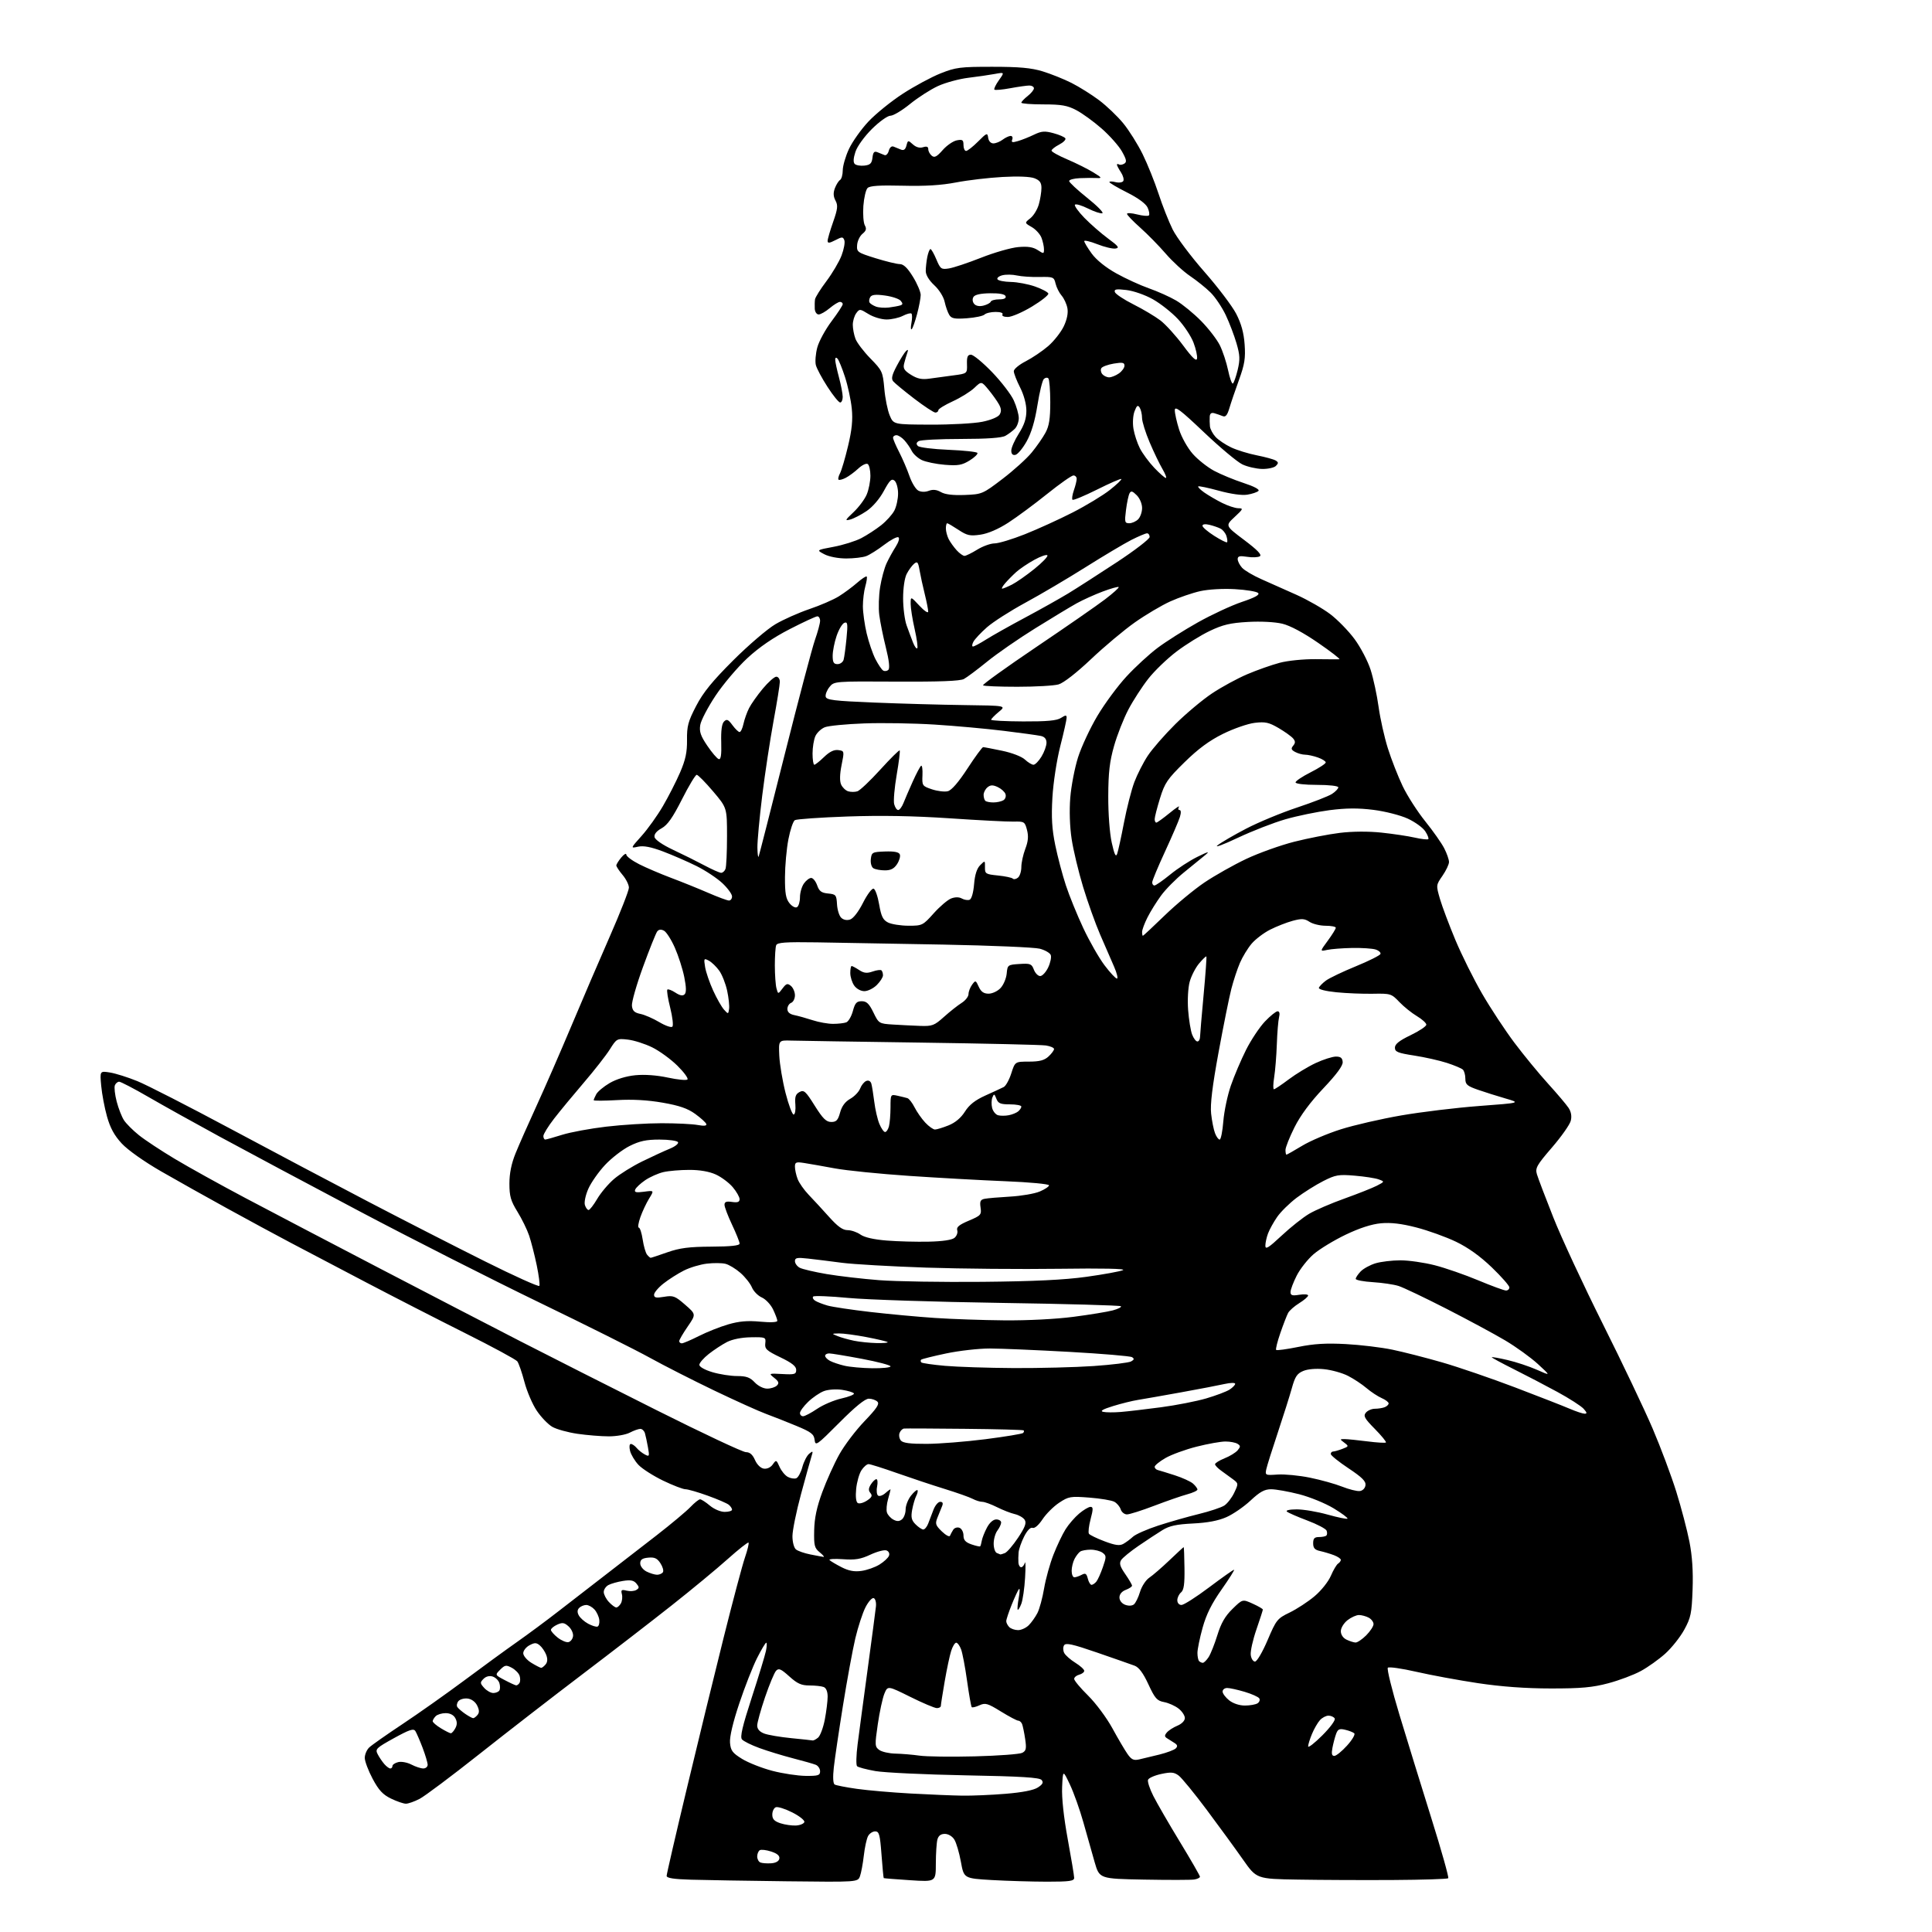 <?xml version="1.0" encoding="UTF-8" standalone="no"?>
<svg 
  version="1.1" 
  xmlns="http://www.w3.org/2000/svg" 
  xmlns:xlink="http://www.w3.org/1999/xlink" 
  xmlns:svg="http://www.w3.org/2000/svg"
  xmlns:rdf="http://www.w3.org/1999/02/22-rdf-syntax-ns#"
  xmlns:cc="http://creativecommons.org/ns#"
  xmlns:dc="http://purl.org/dc/elements/1.1/"
  viewBox="0 0 768 768"
  width="768"
  height="768"
>
<style>svg {background-color: white; }</style>"
<path stroke="none" fill="black" fill-rule="evenodd" d="M312.74,747.84C297.21,747.65 280.11,747.37 274.75,747.21C267.80,747.01 265.00,746.57 265.00,745.68C265.00,745.00 268.61,729.38 273.02,710.97C277.42,692.56 284.01,665.58 287.65,651.02C291.29,636.45 295.11,622.09 296.14,619.10C297.16,616.12 297.80,613.47 297.55,613.21C297.30,612.96 293.58,615.90 289.29,619.73C285.01,623.57 274.98,631.87 267.00,638.17C259.02,644.48 243.05,656.80 231.50,665.56C219.95,674.32 201.50,688.61 190.50,697.32C179.50,706.03 168.83,714.02 166.79,715.08C164.75,716.14 162.30,717.00 161.36,717.00C160.41,717.00 157.75,716.09 155.44,714.97C152.18,713.39 150.55,711.64 148.12,707.08C146.41,703.86 145.00,700.12 145.00,698.78C145.00,697.45 145.79,695.59 146.75,694.66C147.71,693.74 153.68,689.54 160.00,685.35C166.32,681.15 177.35,673.36 184.50,668.04C191.65,662.71 201.10,655.82 205.50,652.73C209.90,649.64 217.44,644.05 222.24,640.31C227.05,636.56 235.38,630.12 240.74,626.00C246.10,621.88 255.22,614.82 260.99,610.33C266.77,605.84 272.82,600.78 274.44,599.08C276.05,597.39 277.79,596.00 278.29,596.00C278.80,596.00 280.55,597.12 282.18,598.50C283.87,599.92 286.42,601.00 288.08,601.00C289.68,601.00 291.00,600.61 291.00,600.12C291.00,599.64 290.42,598.77 289.72,598.18C289.01,597.59 285.24,595.96 281.34,594.56C277.45,593.15 273.46,592.00 272.48,592.00C271.51,592.00 267.51,590.46 263.60,588.58C259.70,586.69 255.29,583.88 253.82,582.33C252.35,580.77 250.84,578.26 250.46,576.75C250.07,575.15 250.20,574.00 250.77,574.00C251.31,574.00 252.34,574.70 253.05,575.55C253.75,576.41 255.22,577.58 256.30,578.16C258.14,579.14 258.22,578.96 257.58,575.36C257.20,573.23 256.66,570.71 256.38,569.75C256.10,568.79 255.27,568.00 254.55,568.00C253.82,568.00 251.94,568.67 250.36,569.49C248.79,570.32 245.03,570.98 242.00,570.97C238.97,570.97 233.37,570.51 229.55,569.96C225.73,569.40 221.23,568.16 219.55,567.19C217.87,566.22 215.10,563.34 213.39,560.80C211.67,558.26 209.46,553.10 208.47,549.34C207.48,545.58 206.20,541.89 205.63,541.15C205.06,540.41 195.80,535.40 185.05,530.02C174.30,524.64 156.50,515.52 145.50,509.75C134.50,503.99 121.00,496.89 115.50,493.99C110.00,491.09 98.75,485.01 90.50,480.47C82.25,475.94 70.33,469.25 64.00,465.61C57.28,461.74 50.79,457.14 48.40,454.56C45.45,451.38 43.81,448.37 42.54,443.84C41.56,440.38 40.53,434.88 40.23,431.62C39.69,425.70 39.69,425.70 43.72,426.34C45.94,426.69 50.85,428.24 54.63,429.78C58.41,431.32 75.00,439.81 91.50,448.64C108.00,457.47 132.75,470.57 146.50,477.74C160.25,484.92 181.04,495.55 192.70,501.37C204.36,507.20 214.13,511.60 214.40,511.16C214.67,510.73 214.20,507.03 213.36,502.96C212.51,498.89 211.15,493.58 210.34,491.17C209.52,488.75 207.42,484.47 205.67,481.64C203.03,477.36 202.50,475.49 202.50,470.50C202.50,466.46 203.29,462.54 204.93,458.50C206.26,455.20 210.04,446.65 213.32,439.50C216.60,432.35 222.78,418.18 227.06,408.00C231.33,397.82 238.25,381.72 242.42,372.22C246.59,362.72 250.00,354.01 250.00,352.86C250.00,351.72 248.88,349.45 247.50,347.82C246.12,346.18 245.00,344.48 245.00,344.03C245.00,343.59 245.89,342.16 246.97,340.86C248.05,339.56 248.95,339.05 248.97,339.73C248.99,340.41 251.28,342.12 254.06,343.53C256.84,344.94 262.58,347.39 266.81,348.98C271.04,350.57 277.65,353.24 281.50,354.91C285.35,356.58 289.06,357.96 289.75,357.97C290.44,357.99 291.00,357.26 291.00,356.35C291.00,355.44 289.28,353.07 287.18,351.10C285.08,349.12 280.47,346.06 276.93,344.29C273.39,342.53 267.40,339.92 263.62,338.49C258.76,336.66 255.82,336.10 253.66,336.57C250.59,337.25 250.59,337.25 255.05,332.28C257.50,329.55 261.30,324.24 263.50,320.47C265.70,316.71 268.78,310.68 270.34,307.07C272.52,302.01 273.16,299.03 273.10,294.13C273.03,288.64 273.54,286.76 276.73,280.63C279.52,275.25 283.15,270.79 291.47,262.49C297.54,256.44 305.10,249.96 308.28,248.11C311.45,246.25 317.53,243.55 321.78,242.11C326.02,240.68 331.28,238.40 333.45,237.05C335.62,235.70 338.89,233.28 340.73,231.66C342.57,230.05 344.27,228.94 344.52,229.18C344.76,229.43 344.52,231.17 343.98,233.06C343.44,234.94 343.01,238.51 343.01,240.99C343.02,243.47 343.70,248.33 344.51,251.78C345.33,255.24 346.89,259.82 347.98,261.96C349.08,264.11 350.47,266.17 351.07,266.55C351.68,266.92 352.61,266.79 353.14,266.26C353.77,265.63 353.42,262.49 352.14,257.39C351.06,253.05 349.88,247.25 349.53,244.49C349.17,241.74 349.32,236.75 349.86,233.41C350.40,230.06 351.55,225.79 352.43,223.91C353.30,222.04 354.93,219.08 356.05,217.34C357.21,215.52 357.68,213.92 357.13,213.58C356.60,213.25 354.07,214.59 351.50,216.55C348.94,218.51 345.72,220.54 344.35,221.06C342.99,221.58 339.40,222.00 336.39,222.00C333.20,222.00 329.56,221.30 327.70,220.33C324.50,218.65 324.50,218.65 331.36,217.37C335.14,216.66 340.09,215.11 342.36,213.93C344.64,212.74 348.20,210.42 350.28,208.78C352.36,207.13 354.72,204.51 355.53,202.94C356.34,201.38 357.00,198.33 357.00,196.17C357.00,194.01 356.37,191.72 355.59,191.07C354.44,190.12 353.66,190.87 351.34,195.17C349.65,198.30 346.88,201.53 344.50,203.14C342.30,204.63 339.38,206.14 338.00,206.51C335.76,207.10 335.89,206.80 339.30,203.59C341.39,201.62 343.75,198.45 344.55,196.54C345.35,194.63 346.00,191.28 346.00,189.09C346.00,186.91 345.51,184.82 344.92,184.45C344.32,184.08 342.64,184.90 341.17,186.27C339.70,187.64 337.45,189.30 336.16,189.96C334.88,190.62 333.61,190.94 333.33,190.67C333.06,190.39 333.33,189.26 333.92,188.14C334.52,187.02 335.96,182.15 337.11,177.31C338.66,170.82 339.05,166.88 338.59,162.37C338.25,158.99 337.04,153.37 335.90,149.87C334.76,146.37 333.42,143.07 332.91,142.55C332.35,141.96 332.00,142.15 332.01,143.05C332.02,143.85 332.69,146.97 333.50,150.00C334.31,153.03 334.98,156.51 334.99,157.75C334.99,158.99 334.54,160.00 333.98,160.00C333.42,160.00 331.15,157.21 328.95,153.79C326.74,150.38 324.65,146.47 324.31,145.10C323.97,143.74 324.23,140.60 324.88,138.14C325.54,135.68 328.09,131.00 330.54,127.73C332.99,124.47 335.00,121.40 335.00,120.90C335.00,120.41 334.50,120.00 333.89,120.00C333.29,120.00 331.45,121.13 329.82,122.50C328.18,123.88 326.21,125.00 325.42,125.00C324.64,125.00 323.95,123.99 323.88,122.75C323.82,121.51 323.86,119.83 323.98,119.00C324.10,118.18 326.14,114.93 328.51,111.78C330.88,108.62 333.59,104.03 334.53,101.56C335.47,99.09 335.97,96.37 335.64,95.50C335.09,94.08 334.76,94.07 332.02,95.49C329.72,96.68 329.00,96.75 328.99,95.78C328.98,95.07 329.96,91.70 331.17,88.27C333.00,83.05 333.16,81.66 332.12,79.73C331.25,78.09 331.18,76.67 331.88,74.81C332.43,73.37 333.35,71.90 333.94,71.54C334.52,71.18 335.00,69.45 335.01,67.69C335.02,65.94 336.12,62.13 337.47,59.23C338.82,56.33 342.31,51.42 345.21,48.32C348.12,45.23 354.28,40.24 358.89,37.25C363.51,34.25 370.26,30.62 373.89,29.17C379.93,26.77 381.72,26.54 394.50,26.55C405.14,26.55 409.93,26.98 414.45,28.36C417.72,29.36 422.90,31.43 425.95,32.97C429.01,34.52 433.94,37.61 436.91,39.84C439.89,42.08 444.20,46.20 446.50,49.00C448.79,51.79 452.27,57.33 454.22,61.29C456.17,65.26 459.01,72.33 460.54,77.00C462.06,81.67 464.59,88.07 466.15,91.22C467.72,94.37 473.39,101.93 478.75,108.03C484.11,114.13 489.80,121.64 491.40,124.72C493.43,128.66 494.43,132.29 494.76,136.93C495.15,142.38 494.76,144.83 492.52,151.01C491.02,155.13 489.30,160.20 488.69,162.28C487.86,165.07 487.18,165.88 486.04,165.41C485.19,165.06 483.71,164.55 482.75,164.27C481.55,163.92 480.96,164.35 480.88,165.63C480.82,166.66 480.86,168.40 480.97,169.50C481.09,170.60 482.10,172.49 483.22,173.70C484.34,174.91 487.13,176.78 489.42,177.86C491.72,178.94 496.32,180.36 499.65,181.01C502.98,181.67 506.33,182.59 507.10,183.06C508.23,183.76 508.25,184.15 507.19,185.21C506.48,185.92 504.00,186.46 501.69,186.41C499.37,186.36 495.84,185.55 493.85,184.60C491.86,183.65 485.00,177.92 478.61,171.85C469.17,162.89 467.00,161.25 467.00,163.08C467.00,164.31 467.77,167.77 468.72,170.77C469.67,173.78 472.07,178.07 474.11,180.39C476.13,182.69 479.97,185.73 482.64,187.16C485.32,188.59 490.58,190.76 494.34,191.99C498.53,193.36 500.82,194.58 500.25,195.15C499.74,195.66 497.75,196.33 495.82,196.64C493.67,196.99 489.31,196.38 484.53,195.07C480.24,193.90 476.54,193.12 476.31,193.36C476.08,193.59 477.15,194.67 478.69,195.76C480.24,196.85 483.39,198.70 485.71,199.87C488.03,201.04 490.95,202.01 492.21,202.03C494.33,202.05 494.22,202.32 490.77,205.52C487.04,208.99 487.04,208.99 494.57,214.65C499.87,218.64 501.72,220.56 500.80,221.13C500.09,221.57 497.81,221.67 495.75,221.34C492.80,220.87 492.00,221.07 492.00,222.26C492.00,223.10 492.79,224.64 493.75,225.70C494.71,226.76 498.20,228.82 501.50,230.27C504.80,231.73 511.07,234.52 515.44,236.48C519.80,238.44 525.79,241.87 528.75,244.10C531.70,246.33 536.08,250.82 538.48,254.08C540.87,257.33 543.74,262.81 544.84,266.25C545.94,269.69 547.37,276.31 548.01,280.98C548.65,285.64 550.31,293.06 551.70,297.48C553.09,301.89 555.74,308.65 557.58,312.50C559.42,316.35 563.47,322.65 566.57,326.50C569.67,330.35 573.06,335.17 574.10,337.21C575.15,339.25 576.00,341.70 576.00,342.66C576.00,343.61 574.83,346.07 573.41,348.13C570.83,351.85 570.83,351.89 572.41,357.35C573.29,360.36 576.05,367.70 578.54,373.66C581.04,379.62 585.81,389.23 589.16,395.00C592.50,400.77 598.28,409.55 602.00,414.50C605.72,419.45 611.74,426.77 615.38,430.78C619.01,434.78 622.69,439.12 623.54,440.42C624.56,441.98 624.86,443.73 624.40,445.54C624.02,447.05 620.66,451.83 616.93,456.15C610.90,463.14 610.23,464.32 610.94,466.76C611.38,468.27 614.32,476.02 617.49,484.00C620.65,491.98 629.50,511.00 637.14,526.28C644.79,541.56 653.69,560.26 656.93,567.83C660.16,575.39 664.41,586.74 666.37,593.04C668.33,599.34 670.67,608.25 671.57,612.83C672.69,618.52 673.09,624.57 672.83,631.83C672.49,641.36 672.13,643.07 669.51,647.85C667.90,650.79 664.50,655.06 661.96,657.35C659.42,659.63 655.05,662.75 652.24,664.27C649.44,665.80 643.63,667.98 639.32,669.12C633.05,670.79 628.53,671.20 616.50,671.19C606.40,671.18 596.93,670.49 587.50,669.08C579.80,667.92 568.77,665.89 563.00,664.56C557.23,663.24 552.13,662.51 551.69,662.94C551.24,663.37 553.31,671.77 556.29,681.61C559.27,691.45 564.98,709.98 568.99,722.78C573.00,735.58 576.02,746.32 575.70,746.63C575.38,746.95 565.54,747.26 553.81,747.33C542.09,747.40 525.08,747.33 516.00,747.17C499.50,746.90 499.50,746.90 494.10,739.20C491.13,734.96 484.67,726.10 479.74,719.50C474.81,712.90 469.78,706.75 468.56,705.83C466.72,704.45 465.55,704.34 461.61,705.18C459.00,705.74 456.64,706.78 456.36,707.49C456.09,708.21 457.04,711.13 458.49,713.97C459.93,716.82 464.68,725.03 469.05,732.21C473.42,739.40 477.00,745.61 477.00,746.02C477.00,746.43 475.99,746.93 474.75,747.13C473.51,747.34 464.52,747.35 454.77,747.17C437.04,746.84 437.04,746.84 435.12,740.17C434.06,736.50 432.06,729.41 430.66,724.41C429.26,719.42 426.86,712.67 425.32,709.41C422.52,703.50 422.52,703.50 422.21,710.37C422.02,714.71 422.84,722.36 424.45,731.12C425.85,738.74 427.00,745.66 427.00,746.49C427.00,747.74 425.16,748.00 416.25,748.00C410.34,747.99 400.48,747.70 394.34,747.35C383.17,746.70 383.17,746.70 381.97,740.10C381.31,736.47 380.14,732.49 379.36,731.25C378.55,729.95 376.96,729.00 375.59,729.00C373.99,729.00 373.04,729.72 372.63,731.25C372.30,732.49 372.02,736.78 372.01,740.80C372.00,748.09 372.00,748.09 361.75,747.41C356.11,747.04 351.41,746.67 351.30,746.58C351.19,746.50 350.79,742.29 350.41,737.22C349.81,729.22 349.47,728.00 347.89,728.00C346.89,728.00 345.61,728.85 345.06,729.89C344.50,730.94 343.74,734.42 343.38,737.64C343.01,740.87 342.32,744.55 341.85,745.84C340.98,748.17 340.98,748.17 312.74,747.84zM306.49,740.69C308.38,740.57 309.60,739.89 309.80,738.85C310.01,737.71 309.00,736.82 306.57,736.02C304.63,735.38 302.58,735.14 302.02,735.49C301.46,735.83 301.00,736.95 301.00,737.98C301.00,739.00 301.56,740.07 302.25,740.36C302.94,740.65 304.85,740.80 306.49,740.69zM316.42,725.67C318.03,725.58 319.52,724.96 319.74,724.30C319.96,723.64 317.81,721.92 314.97,720.48C312.12,719.04 309.17,718.11 308.40,718.40C307.63,718.70 307.00,720.01 307.00,721.32C307.00,723.13 307.79,723.97 310.25,724.78C312.04,725.36 314.82,725.76 316.42,725.67zM382.50,713.80C386.35,713.86 394.12,713.53 399.76,713.06C406.45,712.51 410.92,711.63 412.58,710.54C414.51,709.28 414.87,708.55 414.05,707.57C413.23,706.58 405.97,706.13 383.74,705.72C367.66,705.41 351.57,704.65 348.00,704.03C344.43,703.40 341.14,702.53 340.70,702.09C340.26,701.66 340.35,697.75 340.91,693.40C341.47,689.06 343.26,675.60 344.91,663.50C346.55,651.40 348.03,640.19 348.20,638.59C348.37,636.97 347.97,635.50 347.30,635.27C346.65,635.05 345.18,636.70 344.04,638.93C342.90,641.16 341.09,646.70 340.01,651.24C338.94,655.78 336.72,667.83 335.09,678.00C333.46,688.17 331.82,699.25 331.45,702.62C331.03,706.41 331.16,708.98 331.78,709.37C332.34,709.71 336.33,710.49 340.65,711.10C344.97,711.71 354.57,712.54 362.00,712.95C369.43,713.36 378.65,713.74 382.50,713.80zM320.25,705.94C325.24,705.99 326.00,705.75 326.00,704.11C326.00,703.07 325.21,701.90 324.25,701.52C323.29,701.14 319.18,699.97 315.13,698.93C311.08,697.88 305.12,696.06 301.90,694.88C298.67,693.71 295.54,692.15 294.94,691.43C294.13,690.45 295.12,686.22 298.83,674.81C301.57,666.39 304.11,658.04 304.48,656.25C304.85,654.46 304.90,653.00 304.59,653.00C304.28,653.00 302.64,655.75 300.94,659.12C299.24,662.48 296.06,670.60 293.87,677.15C291.35,684.69 290.00,690.42 290.19,692.75C290.46,695.90 291.15,696.83 295.00,699.20C297.48,700.72 302.88,702.85 307.00,703.93C311.12,705.01 317.09,705.91 320.25,705.94zM155.15,703.00C155.62,703.00 156.00,702.56 156.00,702.02C156.00,701.48 157.03,700.78 158.28,700.47C159.54,700.15 161.90,700.59 163.53,701.44C165.16,702.29 167.29,702.99 168.25,702.99C169.21,703.00 170.00,702.34 170.00,701.54C170.00,700.73 169.10,697.70 168.00,694.79C166.89,691.88 165.59,688.88 165.11,688.12C164.39,687.01 162.72,687.57 156.61,690.94C149.53,694.85 149.08,695.29 150.13,697.32C150.75,698.52 151.94,700.29 152.78,701.25C153.62,702.21 154.69,703.00 155.15,703.00zM452.82,699.40C454.29,699.07 457.93,698.19 460.89,697.46C463.86,696.72 466.78,695.62 467.38,695.02C468.18,694.22 468.08,693.65 466.99,692.93C466.17,692.39 464.85,691.55 464.05,691.07C462.88,690.37 462.84,689.90 463.83,688.70C464.51,687.89 466.40,686.66 468.03,685.99C469.77,685.27 471.00,684.01 471.00,682.95C471.00,681.96 469.88,680.26 468.51,679.19C467.14,678.11 464.55,676.95 462.76,676.61C459.92,676.08 459.11,675.17 456.50,669.53C454.43,665.06 452.73,662.77 451.00,662.13C449.62,661.62 442.95,659.28 436.16,656.94C426.23,653.52 423.65,652.95 422.98,654.04C422.52,654.78 422.55,656.16 423.06,657.11C423.56,658.05 425.56,659.80 427.49,660.99C429.42,662.19 431.00,663.62 431.00,664.18C431.00,664.73 430.10,665.42 429.00,665.71C427.90,666.00 427.00,666.76 427.00,667.40C427.00,668.04 429.49,671.03 432.54,674.03C435.59,677.04 439.93,682.88 442.18,687.00C444.43,691.12 447.15,695.74 448.21,697.25C449.76,699.47 450.66,699.89 452.82,699.40zM387.50,698.18C396.85,697.94 405.33,697.31 406.35,696.78C407.91,695.97 408.09,695.11 407.52,691.28C407.15,688.79 406.60,686.13 406.31,685.37C406.02,684.62 405.34,684.00 404.79,684.00C404.25,684.00 401.14,682.36 397.88,680.35C392.61,677.09 391.68,676.82 389.35,677.88C387.92,678.54 386.54,678.87 386.28,678.62C386.03,678.36 385.20,673.68 384.43,668.20C383.67,662.72 382.59,657.06 382.04,655.62C381.50,654.18 380.62,653.00 380.10,653.00C379.58,653.00 378.68,654.46 378.11,656.25C377.53,658.04 376.37,663.50 375.53,668.38C374.69,673.27 374.00,677.65 374.00,678.13C374.00,678.61 373.29,679.00 372.42,679.00C371.55,679.00 366.80,676.99 361.85,674.53C352.87,670.07 352.87,670.07 351.55,673.28C350.83,675.05 349.65,680.50 348.94,685.38C347.72,693.74 347.75,694.34 349.51,695.63C350.54,696.38 353.43,697.04 355.94,697.09C358.45,697.14 362.75,697.50 365.50,697.89C368.25,698.29 378.15,698.42 387.50,698.18zM530.41,698.00C531.16,698.00 533.44,696.15 535.48,693.89C537.52,691.64 538.81,689.44 538.34,689.02C537.88,688.60 536.26,687.96 534.73,687.61C532.46,687.07 531.82,687.35 531.13,689.23C530.67,690.48 530.02,692.96 529.67,694.75C529.22,697.13 529.41,698.00 530.41,698.00zM525.63,689.85C528.80,686.68 530.96,683.74 530.57,683.11C530.19,682.50 529.08,682.00 528.10,682.00C527.11,682.00 525.58,682.80 524.69,683.79C523.80,684.77 522.38,687.23 521.54,689.25C520.69,691.28 520.00,693.51 520.00,694.21C520.00,694.91 522.53,692.95 525.63,689.85zM323.06,691.86C323.37,691.94 324.32,691.44 325.18,690.75C326.03,690.06 327.24,686.84 327.87,683.58C328.49,680.33 329.00,676.21 329.00,674.44C329.00,672.42 328.41,670.99 327.42,670.61C326.55,670.27 324.02,670.00 321.79,670.00C318.55,670.00 316.95,669.28 313.76,666.40C310.45,663.41 309.56,663.03 308.51,664.15C307.81,664.89 305.84,669.62 304.12,674.66C302.41,679.70 301.00,684.77 301.00,685.93C301.00,687.32 301.95,688.41 303.75,689.10C305.26,689.68 310.10,690.51 314.50,690.94C318.90,691.37 322.75,691.79 323.06,691.86zM179.21,689.00C179.61,689.00 180.41,688.10 181.00,687.00C181.76,685.58 181.76,684.42 181.00,683.00C180.33,681.74 178.91,681.00 177.16,681.00C175.64,681.00 173.86,681.54 173.20,682.20C172.54,682.86 172.00,683.77 172.00,684.21C172.00,684.66 173.46,685.92 175.25,687.01C177.04,688.10 178.82,688.99 179.21,689.00zM188.10,683.00C188.46,683.00 189.24,682.42 189.82,681.71C190.59,680.79 190.55,679.72 189.67,677.96C188.94,676.49 187.43,675.38 185.89,675.20C184.48,675.03 182.83,675.50 182.22,676.23C181.61,676.97 181.43,678.03 181.81,678.59C182.19,679.15 183.61,680.38 184.97,681.31C186.33,682.24 187.74,683.00 188.10,683.00zM494.88,677.98C496.87,677.98 499.12,677.58 499.88,677.10C500.64,676.62 500.95,675.73 500.59,675.14C500.22,674.54 497.60,673.37 494.78,672.53C491.95,671.69 488.82,671.00 487.82,671.00C486.82,671.00 486.00,671.64 486.00,672.43C486.00,673.21 487.19,674.79 488.63,675.93C490.21,677.17 492.72,677.99 494.88,677.98zM196.10,673.00C197.08,673.00 198.16,672.55 198.51,671.99C198.85,671.44 198.85,670.11 198.51,669.04C198.17,667.98 196.97,666.81 195.84,666.45C194.56,666.04 193.18,666.39 192.21,667.37C190.78,668.79 190.80,669.12 192.47,670.97C193.48,672.09 195.11,673.00 196.10,673.00zM205.19,669.96C205.57,669.98 206.16,669.55 206.51,668.99C206.85,668.44 206.87,667.16 206.55,666.15C206.23,665.14 204.83,663.71 203.45,662.97C201.20,661.77 200.70,661.85 198.83,663.72C196.74,665.82 196.74,665.82 200.62,667.86C202.75,668.99 204.81,669.93 205.19,669.96zM215.13,663.00C215.47,663.00 216.27,662.38 216.90,661.62C217.66,660.70 217.74,659.44 217.13,657.83C216.62,656.50 215.47,654.81 214.57,654.06C213.21,652.93 212.52,652.92 210.47,654.02C209.11,654.74 208.00,656.17 208.00,657.18C208.00,658.20 209.46,659.92 211.25,661.01C213.04,662.10 214.78,662.99 215.13,663.00zM478.14,661.00C478.59,661.00 479.62,659.98 480.44,658.74C481.25,657.49 482.82,653.55 483.93,649.97C485.39,645.22 487.01,642.42 489.93,639.57C493.93,635.66 493.93,635.66 497.96,637.48C500.18,638.48 502.00,639.54 502.00,639.83C502.00,640.11 500.85,643.68 499.44,647.76C498.03,651.84 497.02,656.37 497.19,657.84C497.36,659.30 498.12,660.50 498.88,660.50C499.65,660.50 501.83,656.79 503.88,652.00C507.34,643.88 507.73,643.39 512.67,641.00C515.51,639.62 519.96,636.72 522.54,634.54C525.17,632.34 528.04,628.74 529.04,626.40C530.03,624.10 531.32,621.92 531.92,621.55C532.51,621.18 533.00,620.51 533.00,620.06C533.00,619.61 531.76,618.77 530.25,618.20C528.74,617.63 526.26,616.89 524.75,616.56C522.65,616.10 522.00,615.38 522.00,613.48C522.00,611.55 522.52,611.00 524.33,611.00C525.62,611.00 526.94,610.73 527.26,610.40C527.59,610.07 527.63,609.20 527.35,608.46C527.06,607.72 523.60,605.90 519.66,604.42C515.72,602.94 512.07,601.34 511.55,600.87C511.00,600.37 512.67,600.00 515.49,600.00C518.17,600.00 523.70,600.93 527.78,602.08C531.85,603.22 535.39,603.94 535.65,603.69C535.91,603.43 533.43,601.58 530.15,599.59C526.87,597.60 520.69,595.07 516.43,593.98C512.17,592.89 507.16,592.00 505.30,592.00C502.67,592.00 500.84,593.00 497.12,596.48C494.48,598.95 490.17,601.92 487.54,603.08C484.31,604.51 480.00,605.33 474.23,605.61C467.68,605.93 464.86,606.54 462.10,608.24C460.12,609.46 455.85,612.26 452.61,614.48C449.37,616.69 446.24,619.25 445.66,620.17C444.85,621.46 445.22,622.71 447.31,625.72C448.79,627.86 450.00,629.93 450.00,630.33C450.00,630.73 448.88,631.48 447.50,632.00C445.95,632.59 445.00,633.73 445.00,635.01C445.00,636.22 445.92,637.41 447.25,637.92C448.60,638.43 450.00,638.37 450.75,637.77C451.43,637.21 452.53,634.97 453.18,632.79C453.84,630.60 455.49,628.07 456.86,627.16C458.22,626.25 461.82,623.14 464.85,620.25C467.87,617.36 470.44,615.00 470.54,615.00C470.65,615.00 470.79,618.78 470.85,623.39C470.94,629.70 470.60,632.09 469.48,633.01C468.67,633.69 468.00,635.09 468.00,636.12C468.00,637.21 468.70,638.00 469.66,638.00C470.58,638.00 475.52,634.85 480.64,631.00C485.76,627.15 490.22,624.00 490.54,624.00C490.87,624.00 488.65,627.52 485.62,631.83C481.65,637.47 479.53,641.73 478.05,647.06C476.92,651.13 476.00,655.63 476.00,657.06C476.00,658.50 476.30,659.97 476.67,660.33C477.03,660.70 477.70,661.00 478.14,661.00zM225.93,652.78C226.79,652.61 227.63,651.56 227.79,650.43C227.96,649.31 227.17,647.56 226.04,646.54C224.34,645.00 223.57,644.88 221.50,645.82C220.12,646.45 219.00,647.38 219.00,647.91C219.00,648.43 220.21,649.80 221.68,650.97C223.16,652.13 225.07,652.94 225.93,652.78zM538.83,652.93C539.56,652.97 541.47,651.68 543.08,650.08C544.68,648.47 546.00,646.46 546.00,645.61C546.00,644.76 545.13,643.60 544.07,643.04C543.00,642.47 541.26,642.00 540.20,642.00C539.14,642.00 537.08,642.93 535.63,644.07C534.17,645.23 533.00,647.15 533.00,648.42C533.00,649.79 533.89,651.13 535.25,651.78C536.49,652.38 538.10,652.90 538.83,652.93zM404.70,648.00C405.96,648.00 407.88,647.12 408.95,646.05C410.02,644.98 411.57,642.80 412.39,641.21C413.21,639.62 414.41,635.21 415.05,631.41C415.69,627.61 417.37,621.58 418.77,618.00C420.17,614.42 422.33,609.89 423.57,607.92C424.80,605.95 427.24,603.13 428.98,601.67C430.73,600.20 432.75,599.00 433.49,599.00C434.59,599.00 434.60,599.84 433.53,603.89C432.82,606.57 432.52,609.18 432.87,609.69C433.22,610.19 436.00,611.54 439.06,612.69C443.33,614.30 445.07,614.54 446.55,613.71C447.61,613.12 449.33,611.84 450.36,610.88C451.40,609.91 455.90,607.92 460.37,606.46C464.84,605.00 472.10,602.93 476.49,601.86C480.88,600.79 485.47,599.26 486.69,598.47C487.90,597.67 489.68,595.38 490.63,593.37C492.32,589.80 492.31,589.68 490.23,588.11C489.05,587.22 486.95,585.69 485.55,584.70C484.15,583.72 483.00,582.53 483.00,582.06C483.00,581.60 484.71,580.53 486.81,579.69C488.90,578.86 491.23,577.42 491.99,576.51C493.17,575.09 493.16,574.71 491.94,573.94C491.15,573.44 489.00,573.02 487.17,573.02C485.33,573.01 480.16,573.93 475.67,575.07C471.17,576.21 465.59,578.25 463.25,579.61C460.91,580.97 459.00,582.53 459.00,583.07C459.00,583.62 459.56,584.20 460.25,584.37C460.94,584.54 463.98,585.48 467.00,586.45C470.02,587.42 473.29,588.91 474.25,589.76C475.21,590.61 476.00,591.67 476.00,592.12C476.00,592.56 474.18,593.41 471.95,594.01C469.72,594.61 463.83,596.66 458.86,598.55C453.89,600.45 449.00,602.00 447.98,602.00C446.97,602.00 445.85,601.10 445.50,600.00C445.15,598.90 444.00,597.53 442.94,596.97C441.88,596.40 437.42,595.66 433.03,595.32C425.54,594.74 424.79,594.87 421.03,597.36C418.82,598.82 415.85,601.78 414.42,603.94C412.87,606.28 411.27,607.66 410.47,607.35C409.64,607.03 408.37,608.32 407.13,610.75C406.03,612.91 405.03,615.76 404.91,617.09C404.79,618.41 404.76,620.29 404.84,621.25C404.93,622.21 405.42,623.00 405.93,623.00C406.44,623.00 407.10,622.21 407.40,621.25C407.69,620.29 407.74,622.93 407.49,627.12C407.25,631.32 406.57,635.99 406.00,637.51C405.42,639.03 404.77,640.10 404.56,639.89C404.35,639.67 404.53,637.55 404.97,635.17C405.40,632.79 405.44,631.21 405.05,631.67C404.66,632.13 403.36,634.92 402.17,637.88C400.98,640.84 400.00,643.79 400.00,644.43C400.00,645.08 400.54,646.14 401.20,646.80C401.86,647.46 403.44,648.00 404.70,648.00zM237.50,646.60C238.05,646.42 238.38,645.23 238.23,643.94C238.08,642.66 237.22,640.80 236.32,639.80C235.42,638.81 233.95,638.00 233.05,638.00C232.14,638.00 230.88,638.52 230.25,639.15C229.46,639.94 229.40,640.89 230.07,642.13C230.61,643.14 232.28,644.63 233.78,645.44C235.27,646.25 236.95,646.77 237.50,646.60zM244.99,639.00C245.49,639.00 246.31,638.26 246.82,637.36C247.32,636.45 247.50,634.81 247.21,633.71C246.77,632.01 247.06,631.80 249.10,632.31C250.43,632.64 252.16,632.52 252.94,632.03C254.16,631.28 254.17,630.91 252.98,629.48C251.93,628.21 250.67,627.96 247.67,628.44C245.52,628.78 242.91,629.52 241.87,630.07C240.84,630.62 240.00,631.87 240.00,632.85C240.00,633.82 240.92,635.61 242.04,636.81C243.16,638.02 244.49,639.00 244.99,639.00zM433.90,630.00C434.37,630.00 435.22,629.43 435.80,628.74C436.37,628.05 437.55,625.46 438.40,622.99C439.84,618.85 439.83,618.40 438.29,617.25C437.37,616.56 435.24,616.01 433.56,616.02C431.88,616.02 430.00,616.36 429.40,616.77C428.79,617.17 427.78,618.48 427.15,619.68C426.52,620.89 426.00,623.02 426.00,624.43C426.00,625.85 426.48,627.00 427.07,627.00C427.65,627.00 428.96,626.56 429.96,626.02C431.47,625.22 431.90,625.48 432.42,627.52C432.76,628.88 433.42,630.00 433.90,630.00zM261.19,625.99C262.12,625.99 263.17,625.53 263.53,624.96C263.88,624.38 263.43,622.78 262.52,621.40C261.23,619.43 260.18,618.95 257.69,619.19C255.29,619.42 254.50,619.99 254.50,621.47C254.50,622.57 255.61,624.00 257.00,624.71C258.38,625.40 260.26,625.98 261.19,625.99zM342.45,624.46C344.63,624.16 347.85,623.02 349.60,621.94C351.36,620.85 353.06,619.28 353.38,618.44C353.72,617.57 353.30,616.67 352.41,616.33C351.55,616.00 348.68,616.75 346.02,617.99C342.15,619.80 339.97,620.17 335.08,619.81C331.72,619.57 329.33,619.73 329.76,620.16C330.20,620.60 332.35,621.87 334.53,622.99C337.39,624.45 339.61,624.86 342.45,624.46zM327.36,618.89C327.83,618.95 327.16,618.14 325.86,617.08C323.76,615.38 323.52,614.40 323.65,608.33C323.75,603.48 324.68,599.09 326.86,593.17C328.54,588.58 331.59,581.83 333.63,578.17C335.67,574.50 340.19,568.55 343.66,564.94C348.52,559.87 349.70,558.10 348.79,557.19C348.13,556.53 346.59,556.00 345.37,556.00C343.87,556.00 339.98,559.17 333.64,565.54C324.65,574.57 324.12,574.94 323.82,572.38C323.55,570.08 322.48,569.26 316.50,566.78C312.65,565.18 307.25,563.05 304.50,562.04C301.75,561.04 292.51,556.87 283.97,552.78C275.43,548.68 263.89,542.81 258.31,539.72C252.74,536.63 232.95,526.74 214.34,517.74C195.73,508.74 163.62,492.45 143.00,481.55C122.38,470.64 97.40,457.31 87.50,451.93C77.60,446.55 64.78,439.41 59.02,436.07C53.25,432.73 48.01,430.00 47.37,430.00C46.74,430.00 45.96,430.66 45.65,431.46C45.35,432.26 45.67,435.15 46.38,437.88C47.09,440.61 48.40,443.96 49.29,445.32C50.18,446.68 52.84,449.34 55.21,451.24C57.57,453.14 64.00,457.39 69.50,460.68C75.00,463.98 87.60,470.97 97.50,476.21C107.40,481.45 131.47,494.06 151.00,504.23C170.53,514.40 195.72,527.46 207.00,533.25C218.28,539.04 242.52,551.30 260.88,560.51C279.24,569.72 295.27,577.25 296.50,577.25C298.06,577.25 299.17,578.21 300.12,580.38C300.95,582.24 302.37,583.62 303.65,583.81C304.93,583.99 306.37,583.31 307.19,582.13C308.54,580.22 308.62,580.25 309.88,583.09C310.59,584.70 312.07,586.50 313.17,587.09C314.26,587.68 315.77,587.92 316.53,587.63C317.28,587.34 318.37,585.33 318.95,583.17C319.54,581.00 320.76,578.62 321.68,577.87C323.18,576.64 323.27,576.75 322.56,579.00C322.13,580.38 320.26,587.12 318.40,594.00C316.54,600.88 315.02,608.36 315.01,610.63C315.00,612.95 315.61,615.26 316.39,615.91C317.16,616.55 319.75,617.45 322.14,617.92C324.54,618.40 326.89,618.83 327.36,618.89zM397.67,617.92C397.76,617.96 398.56,617.72 399.44,617.38C400.32,617.05 402.69,614.29 404.70,611.27C407.50,607.05 408.11,605.40 407.33,604.16C406.77,603.27 405.00,602.25 403.40,601.88C401.81,601.52 398.61,600.27 396.30,599.11C393.99,597.95 391.37,597.00 390.48,597.00C389.59,597.00 387.89,596.47 386.68,595.83C385.48,595.18 380.45,593.40 375.50,591.87C370.55,590.34 362.00,587.49 356.50,585.55C351.00,583.61 345.95,582.01 345.27,582.01C344.60,582.00 343.32,583.10 342.44,584.45C341.56,585.80 340.61,589.13 340.34,591.85C340.04,594.92 340.28,597.05 340.97,597.48C341.59,597.86 343.22,597.43 344.61,596.52C346.57,595.24 346.88,594.56 346.01,593.51C345.17,592.50 345.21,591.63 346.18,590.08C346.90,588.94 347.88,588.00 348.37,588.00C348.85,588.00 348.98,589.33 348.66,590.96C348.33,592.59 348.53,594.21 349.10,594.56C349.66,594.91 351.00,594.41 352.06,593.44C353.13,592.48 354.00,591.88 354.00,592.10C354.00,592.33 353.55,594.07 353.00,595.98C352.46,597.89 352.26,600.25 352.57,601.23C352.88,602.20 354.03,603.48 355.13,604.07C356.58,604.85 357.52,604.81 358.56,603.95C359.35,603.29 360.00,601.52 360.00,600.01C360.00,598.50 360.95,596.06 362.11,594.58C363.28,593.10 364.44,592.10 364.70,592.36C364.95,592.62 364.73,593.65 364.21,594.66C363.69,595.67 362.96,598.17 362.59,600.21C362.06,603.19 362.33,604.33 363.96,605.96C365.08,607.08 366.46,608.00 367.02,608.00C367.58,608.00 368.44,606.99 368.93,605.75C369.42,604.51 370.36,602.04 371.03,600.25C371.70,598.46 372.91,597.00 373.73,597.00C374.75,597.00 374.99,597.54 374.48,598.75C374.08,599.71 373.26,601.74 372.66,603.26C371.68,605.70 371.88,606.32 374.39,608.76C375.95,610.27 377.41,611.05 377.63,610.50C377.85,609.95 378.43,608.87 378.92,608.10C379.40,607.34 380.52,606.99 381.40,607.32C382.28,607.66 383.00,609.03 383.00,610.37C383.00,612.20 383.78,613.08 386.16,613.91C387.90,614.51 389.47,614.87 389.64,614.69C389.81,614.52 390.10,613.51 390.28,612.44C390.46,611.37 391.38,609.04 392.33,607.25C393.38,605.26 394.82,604.00 396.03,604.00C397.11,604.00 397.99,604.56 397.97,605.25C397.95,605.94 397.28,607.37 396.47,608.44C395.66,609.51 395.00,611.83 395.00,613.61C395.00,615.38 395.56,617.06 396.25,617.34C396.94,617.62 397.58,617.88 397.67,617.92zM540.50,592.72C541.67,592.59 542.62,591.64 542.80,590.43C543.02,588.83 541.47,587.28 536.05,583.67C532.17,581.09 529.00,578.54 529.00,577.99C529.00,577.45 529.42,577.00 529.93,577.00C530.45,577.00 532.09,576.54 533.58,575.97C536.19,574.98 536.22,574.88 534.40,573.50C532.54,572.10 532.55,572.06 534.50,572.06C535.60,572.07 539.64,572.47 543.48,572.96C547.33,573.46 550.67,573.66 550.92,573.41C551.17,573.16 549.20,570.74 546.53,568.03C542.40,563.84 541.87,562.87 542.96,561.55C543.67,560.70 545.28,560.00 546.54,560.00C547.80,560.00 549.55,559.73 550.42,559.39C551.29,559.06 552.00,558.37 552.00,557.87C552.00,557.37 550.76,556.42 549.25,555.77C547.74,555.11 545.02,553.33 543.22,551.80C541.42,550.26 538.10,548.07 535.84,546.92C533.59,545.77 529.34,544.58 526.41,544.28C523.17,543.94 519.89,544.22 518.08,544.97C515.61,545.99 514.80,547.21 513.52,551.85C512.65,554.96 510.14,562.90 507.94,569.50C505.73,576.10 503.68,582.62 503.38,584.00C502.86,586.44 502.97,586.49 507.90,586.15C510.68,585.97 516.45,586.52 520.73,587.40C525.00,588.27 530.75,589.87 533.50,590.96C536.25,592.05 539.40,592.84 540.50,592.72zM368.37,573.96C373.39,573.94 383.93,573.10 391.78,572.10C399.64,571.09 406.35,569.98 406.70,569.63C407.05,569.28 407.15,568.82 406.92,568.60C406.69,568.38 396.15,568.10 383.50,567.98C370.85,567.85 359.99,567.80 359.36,567.87C358.73,567.94 357.93,568.73 357.59,569.63C357.25,570.52 357.48,571.87 358.11,572.63C358.92,573.61 361.82,573.99 368.37,573.96zM319.25,562.98C319.94,562.97 322.44,561.65 324.82,560.04C327.19,558.43 331.56,556.57 334.53,555.91C337.50,555.24 339.71,554.34 339.44,553.91C339.17,553.47 337.05,552.83 334.73,552.48C332.35,552.13 329.19,552.35 327.50,552.99C325.85,553.61 323.04,555.53 321.25,557.26C319.46,558.98 318.00,560.98 318.00,561.70C318.00,562.41 318.56,562.99 319.25,562.98zM445.50,561.28C448.25,561.06 455.45,560.21 461.50,559.41C467.55,558.61 475.65,557.02 479.50,555.89C483.35,554.76 487.51,553.19 488.75,552.40C489.99,551.60 491.00,550.56 491.00,550.08C491.00,549.60 489.14,549.63 486.82,550.15C484.52,550.67 476.76,552.16 469.57,553.46C462.38,554.76 454.65,556.12 452.39,556.48C450.14,556.83 445.64,557.95 442.41,558.95C438.40,560.19 437.16,560.91 438.52,561.23C439.61,561.48 442.75,561.51 445.50,561.28zM629.90,561.97C630.97,561.99 630.87,561.52 629.50,560.00C628.50,558.90 623.82,555.89 619.09,553.32C614.37,550.75 606.56,546.67 601.75,544.27C596.94,541.86 593.00,539.73 593.00,539.54C593.00,539.34 595.81,539.83 599.25,540.63C602.69,541.43 607.98,543.19 611.00,544.53C616.50,546.97 616.50,546.97 611.32,542.21C608.47,539.60 602.62,535.38 598.32,532.83C594.02,530.28 583.50,524.62 574.95,520.24C566.40,515.87 557.85,511.79 555.95,511.19C554.05,510.59 549.46,509.91 545.74,509.68C542.02,509.45 538.96,508.87 538.93,508.38C538.90,507.90 539.78,506.57 540.87,505.43C541.97,504.29 544.64,502.83 546.80,502.18C548.96,501.53 553.42,501.00 556.71,501.00C559.99,501.00 566.11,501.88 570.31,502.95C574.50,504.02 582.29,506.72 587.62,508.95C592.95,511.18 597.92,513.00 598.66,513.00C599.40,513.00 600.00,512.44 600.00,511.76C600.00,511.08 596.85,507.50 593.01,503.80C588.34,499.32 583.59,495.92 578.76,493.60C574.77,491.69 567.69,489.14 563.04,487.94C557.13,486.41 552.90,485.91 548.97,486.27C545.26,486.61 540.47,488.15 534.92,490.81C530.29,493.03 524.57,496.50 522.21,498.53C519.85,500.56 516.81,504.41 515.46,507.08C514.11,509.75 513.00,512.68 513.00,513.60C513.00,514.94 513.67,515.15 516.50,514.69C518.42,514.38 520.00,514.51 520.00,514.98C520.00,515.45 518.42,516.81 516.49,518.01C514.56,519.20 512.56,520.96 512.05,521.91C511.54,522.86 510.15,526.45 508.96,529.89C507.77,533.32 507.02,536.35 507.29,536.62C507.55,536.89 511.53,536.35 516.12,535.42C522.30,534.16 527.19,533.87 534.98,534.29C540.77,534.60 549.08,535.60 553.46,536.51C557.85,537.42 566.75,539.70 573.25,541.57C579.74,543.44 592.81,547.92 602.28,551.52C611.75,555.13 621.52,558.94 624.00,560.01C626.48,561.07 629.13,561.95 629.90,561.97zM304.97,552.00C306.42,552.00 308.15,551.45 308.83,550.77C309.79,549.81 309.57,549.16 307.78,547.73C305.51,545.92 305.53,545.91 311.00,546.20C315.90,546.47 316.50,546.29 316.50,544.54C316.50,543.12 314.77,541.74 310.21,539.56C304.72,536.92 303.95,536.21 304.21,534.02C304.49,531.57 304.34,531.50 298.50,531.59C294.84,531.64 291.13,532.38 289.00,533.47C287.07,534.46 283.81,536.60 281.75,538.22C279.69,539.84 278.00,541.79 278.00,542.55C278.00,543.34 280.19,544.57 283.18,545.46C286.03,546.31 290.45,547.00 293.01,547.00C296.67,547.00 298.15,547.53 300.00,549.50C301.35,550.94 303.47,552.00 304.97,552.00zM346.75,543.90C350.74,543.95 354.00,543.62 354.00,543.15C354.00,542.68 348.87,541.33 342.60,540.15C336.33,538.97 330.48,538.00 329.60,538.00C328.72,538.00 328.00,538.43 328.00,538.96C328.00,539.50 328.87,540.40 329.94,540.97C331.01,541.54 333.59,542.41 335.69,542.90C337.79,543.40 342.76,543.84 346.75,543.90zM403.00,543.83C413.18,543.88 427.46,543.52 434.75,543.02C442.03,542.51 448.73,541.69 449.63,541.19C450.88,540.49 450.96,540.10 449.99,539.49C449.29,539.06 438.10,538.12 425.11,537.39C412.12,536.67 397.90,536.06 393.50,536.05C389.10,536.04 381.26,536.93 376.08,538.02C370.90,539.11 366.44,540.23 366.16,540.50C365.89,540.78 365.93,541.26 366.24,541.58C366.56,541.89 370.80,542.51 375.66,542.94C380.52,543.37 392.82,543.77 403.00,543.83zM271.03,534.00C271.59,534.00 274.66,532.69 277.83,531.09C281.01,529.48 286.25,527.40 289.49,526.46C293.83,525.20 297.17,524.91 302.19,525.38C306.37,525.77 309.00,525.64 309.00,525.04C309.00,524.51 308.24,522.48 307.32,520.54C306.39,518.59 304.38,516.45 302.84,515.77C301.31,515.09 299.53,513.29 298.90,511.76C298.27,510.24 296.23,507.65 294.36,506.01C292.49,504.37 289.81,502.74 288.40,502.39C286.99,502.03 283.65,502.00 280.98,502.32C278.32,502.63 274.19,503.87 271.82,505.08C269.44,506.28 265.81,508.59 263.75,510.22C261.69,511.84 260.00,513.84 260.00,514.67C260.00,515.87 260.81,516.04 263.98,515.50C267.61,514.89 268.36,515.17 272.34,518.64C276.72,522.45 276.72,522.45 273.36,527.34C271.51,530.03 270.00,532.62 270.00,533.11C270.00,533.60 270.46,534.00 271.03,534.00zM348.42,533.89C351.12,533.95 353.12,533.78 352.85,533.52C352.59,533.25 348.80,532.35 344.44,531.52C340.07,530.68 335.15,530.03 333.50,530.06C330.50,530.13 330.50,530.13 333.00,531.14C334.38,531.70 337.30,532.52 339.50,532.97C341.70,533.42 345.71,533.83 348.42,533.89zM399.20,524.86C408.43,524.94 419.76,524.37 426.70,523.46C433.19,522.62 440.23,521.46 442.35,520.90C444.47,520.33 445.92,519.59 445.58,519.25C445.24,518.91 423.71,518.31 397.73,517.92C371.75,517.53 344.53,516.64 337.23,515.95C329.94,515.26 323.65,515.01 323.26,515.40C322.88,515.79 323.22,516.53 324.03,517.05C324.84,517.57 327.07,518.44 329.00,518.99C330.93,519.53 338.60,520.68 346.06,521.54C353.52,522.40 364.99,523.46 371.56,523.90C378.13,524.35 390.56,524.78 399.20,524.86zM390.50,509.55C411.17,509.35 423.06,508.78 431.90,507.55C438.72,506.60 445.25,505.41 446.40,504.90C447.73,504.32 438.35,504.12 421.00,504.36C405.88,504.57 382.13,504.36 368.22,503.90C354.32,503.43 339.25,502.57 334.72,501.98C330.20,501.38 324.14,500.63 321.25,500.31C316.85,499.82 316.00,499.98 316.00,501.32C316.00,502.21 316.86,503.39 317.90,503.95C318.95,504.51 323.79,505.64 328.65,506.47C333.52,507.29 342.90,508.38 349.50,508.89C356.10,509.40 374.55,509.70 390.50,509.55zM258.65,500.00C258.88,500.00 261.86,499.02 265.28,497.81C270.20,496.09 273.86,495.61 282.75,495.56C290.58,495.52 294.00,495.15 294.00,494.34C294.00,493.70 292.65,490.33 291.00,486.84C289.35,483.35 288.00,479.79 288.00,478.92C288.00,477.74 288.75,477.46 291.00,477.79C293.22,478.11 294.00,477.83 294.00,476.69C294.00,475.84 292.78,473.70 291.29,471.93C289.80,470.16 286.76,467.89 284.54,466.88C281.95,465.70 278.18,465.04 274.00,465.05C270.43,465.05 265.79,465.44 263.70,465.93C261.61,466.42 258.35,467.87 256.46,469.16C254.58,470.45 252.79,472.12 252.50,472.88C252.07,473.97 252.82,474.15 256.00,473.73C260.05,473.18 260.05,473.18 258.03,476.45C256.92,478.25 255.35,481.58 254.55,483.86C253.75,486.14 253.47,488.00 253.93,488.00C254.39,488.00 255.09,490.14 255.48,492.75C255.87,495.36 256.65,498.06 257.22,498.75C257.78,499.44 258.43,500.00 258.65,500.00zM509.48,491.17C513.04,487.84 517.98,483.92 520.46,482.47C522.93,481.02 529.27,478.29 534.55,476.41C539.82,474.52 545.56,472.24 547.30,471.35C550.46,469.71 550.46,469.71 548.07,468.83C546.76,468.34 542.48,467.68 538.56,467.35C532.12,466.80 530.92,467.01 526.02,469.49C523.04,471.00 518.27,474.00 515.41,476.15C512.56,478.31 509.07,481.74 507.67,483.79C506.26,485.83 504.64,488.77 504.06,490.32C503.48,491.86 503.00,494.05 503.00,495.18C503.00,496.83 504.25,496.06 509.48,491.17zM369.16,493.58C374.67,493.46 378.41,492.91 379.43,492.06C380.32,491.32 380.81,489.97 380.52,489.06C380.12,487.81 381.27,486.86 385.11,485.24C389.91,483.21 390.21,482.88 389.79,480.01C389.42,477.52 389.73,476.88 391.42,476.54C392.56,476.31 397.11,475.92 401.52,475.67C405.93,475.42 411.21,474.52 413.27,473.66C415.32,472.80 417.00,471.69 417.00,471.18C417.00,470.67 409.24,469.94 399.75,469.56C390.26,469.18 372.98,468.22 361.35,467.43C349.72,466.64 336.45,465.30 331.85,464.45C327.26,463.60 321.81,462.64 319.75,462.32C316.44,461.80 316.00,461.98 316.00,463.80C316.00,464.94 316.48,467.14 317.07,468.68C317.65,470.23 319.66,473.07 321.51,475.00C323.37,476.93 327.00,480.86 329.58,483.75C333.00,487.57 334.99,489.00 336.91,489.00C338.37,489.00 340.67,489.79 342.03,490.75C343.62,491.88 347.35,492.73 352.50,493.14C356.90,493.49 364.40,493.69 369.16,493.58zM233.97,481.00C234.43,481.00 235.97,479.01 237.40,476.58C238.82,474.16 241.83,470.59 244.09,468.66C246.35,466.72 251.41,463.57 255.35,461.65C259.28,459.73 264.22,457.46 266.32,456.60C268.42,455.74 269.86,454.58 269.51,454.02C269.17,453.46 265.85,453.00 262.14,453.00C256.92,453.00 254.24,453.57 250.30,455.54C247.49,456.94 243.10,460.33 240.53,463.07C237.96,465.82 234.96,470.09 233.87,472.56C232.76,475.07 232.16,477.93 232.51,479.03C232.85,480.11 233.51,481.00 233.97,481.00zM511.38,459.00C511.59,459.00 514.40,457.41 517.63,455.46C520.86,453.51 527.77,450.57 533.00,448.92C538.23,447.26 549.02,444.78 557.00,443.40C564.98,442.02 578.92,440.33 588.00,439.65C604.50,438.41 604.50,438.41 598.50,436.67C595.20,435.72 590.25,434.15 587.50,433.20C583.18,431.69 582.50,431.09 582.50,428.79C582.50,427.31 582.05,425.69 581.50,425.18C580.95,424.67 578.10,423.47 575.17,422.52C572.24,421.57 566.39,420.25 562.17,419.60C555.63,418.59 554.50,418.13 554.50,416.46C554.50,415.04 556.23,413.67 560.74,411.50C564.17,409.85 566.98,407.97 566.99,407.33C566.99,406.69 565.31,405.16 563.25,403.93C561.19,402.71 558.04,400.17 556.25,398.30C553.11,395.00 552.78,394.90 545.75,395.03C541.76,395.11 535.22,394.84 531.22,394.44C526.89,394.00 524.07,393.28 524.28,392.66C524.47,392.09 525.72,390.81 527.06,389.81C528.40,388.81 533.76,386.25 538.96,384.12C544.16,381.99 548.57,379.78 548.76,379.21C548.95,378.64 548.07,377.84 546.81,377.44C545.54,377.04 541.35,376.76 537.50,376.83C533.65,376.90 529.18,377.25 527.58,377.60C524.65,378.23 524.65,378.23 527.83,373.92C529.57,371.55 531.00,369.24 531.00,368.80C531.00,368.36 529.18,368.00 526.96,368.00C524.75,368.00 521.86,367.30 520.55,366.44C518.56,365.14 517.46,365.07 513.85,366.04C511.48,366.68 507.45,368.26 504.90,369.55C502.35,370.84 499.01,373.38 497.49,375.19C495.97,377.00 493.89,380.42 492.88,382.79C491.86,385.16 490.33,389.79 489.48,393.08C488.63,396.37 486.34,407.71 484.40,418.28C481.91,431.87 481.04,439.02 481.44,442.69C481.75,445.54 482.44,449.03 482.98,450.44C483.51,451.85 484.35,453.00 484.83,453.00C485.32,453.00 485.97,449.74 486.29,445.75C486.61,441.76 487.96,435.35 489.30,431.50C490.63,427.65 493.35,421.27 495.34,417.31C497.33,413.36 500.70,408.30 502.83,406.06C504.95,403.83 507.22,402.00 507.86,402.00C508.60,402.00 508.82,402.88 508.45,404.35C508.12,405.65 507.72,410.49 507.56,415.10C507.40,419.72 506.92,425.64 506.50,428.25C506.08,430.86 506.03,433.00 506.41,433.00C506.78,433.00 509.43,431.23 512.29,429.07C515.16,426.91 519.98,423.99 523.00,422.58C526.02,421.17 529.64,420.02 531.04,420.01C532.93,420.00 533.62,420.55 533.74,422.17C533.85,423.63 531.34,427.04 526.03,432.65C520.85,438.12 516.93,443.42 514.58,448.12C512.61,452.05 511.00,456.11 511.00,457.13C511.00,458.16 511.17,459.00 511.38,459.00zM216.75,452.99C217.16,452.98 220.20,452.13 223.50,451.09C226.80,450.06 234.68,448.60 241.00,447.86C247.32,447.11 257.23,446.50 263.00,446.50C268.77,446.50 275.22,446.81 277.32,447.20C279.88,447.67 281.01,447.54 280.77,446.82C280.57,446.22 278.59,444.42 276.37,442.81C273.36,440.63 270.07,439.49 263.42,438.33C257.48,437.29 251.41,436.95 245.25,437.31C240.16,437.60 236.00,437.62 236.00,437.35C236.00,437.09 236.46,436.01 237.02,434.97C237.58,433.92 239.98,431.92 242.35,430.53C245.03,428.97 248.92,427.78 252.58,427.42C256.27,427.06 261.13,427.42 265.50,428.36C269.35,429.19 272.85,429.53 273.27,429.11C273.70,428.69 271.90,426.23 269.27,423.63C266.65,421.04 262.13,417.75 259.24,416.33C256.34,414.91 251.99,413.53 249.57,413.26C245.28,412.77 245.11,412.86 242.43,417.13C240.92,419.53 236.27,425.48 232.09,430.35C227.92,435.22 222.59,441.67 220.25,444.69C217.91,447.71 216.00,450.81 216.00,451.59C216.00,452.36 216.34,452.99 216.75,452.99zM351.83,450.00C352.35,450.00 353.04,448.99 353.37,447.75C353.70,446.51 353.98,443.13 353.99,440.23C354.00,435.01 354.02,434.97 356.75,435.56C358.26,435.90 360.04,436.33 360.70,436.53C361.36,436.73 362.65,438.38 363.56,440.20C364.48,442.01 366.39,444.74 367.80,446.25C369.22,447.76 370.96,449.00 371.67,449.00C372.38,449.00 374.80,448.26 377.05,447.36C379.72,446.29 381.99,444.39 383.57,441.89C385.30,439.15 387.62,437.33 391.74,435.47C394.91,434.05 398.18,432.53 399.00,432.11C399.82,431.69 401.18,429.25 402.00,426.68C403.50,422.01 403.50,422.01 409.06,422.01C413.27,422.00 415.15,421.50 416.81,419.96C418.02,418.84 419.00,417.51 419.00,417.01C419.00,416.50 417.54,415.87 415.75,415.59C413.96,415.32 391.57,414.81 366.00,414.45C340.43,414.09 317.25,413.73 314.50,413.65C309.50,413.50 309.50,413.50 309.78,419.66C309.94,423.05 311.06,429.73 312.28,434.50C313.50,439.26 314.95,443.11 315.50,443.05C316.05,442.99 316.35,441.19 316.17,439.05C315.91,435.99 316.27,434.93 317.82,434.10C319.58,433.16 320.26,433.77 323.86,439.52C327.10,444.68 328.44,446.00 330.43,446.00C332.46,446.00 333.11,445.31 333.95,442.25C334.63,439.73 335.96,437.94 337.99,436.79C339.66,435.85 341.43,434.00 341.93,432.68C342.44,431.35 343.53,430.01 344.37,429.69C345.30,429.33 346.08,429.77 346.38,430.80C346.64,431.74 347.16,434.98 347.54,438.00C347.91,441.02 348.82,444.96 349.56,446.75C350.30,448.54 351.32,450.00 351.83,450.00zM400.99,443.32C402.37,443.06 404.05,442.37 404.74,441.80C405.43,441.22 406.00,440.36 406.00,439.88C406.00,439.39 403.96,439.00 401.47,439.00C397.69,439.00 396.79,438.62 396.07,436.75C395.30,434.75 395.12,434.69 394.49,436.25C394.10,437.22 394.06,439.10 394.39,440.43C394.73,441.76 395.79,443.07 396.75,443.33C397.71,443.59 399.62,443.59 400.99,443.32zM475.98,414.00C476.54,414.00 477.01,413.21 477.03,412.25C477.05,411.29 477.69,403.75 478.45,395.51C479.22,387.26 479.71,380.38 479.55,380.21C479.38,380.05 478.08,381.30 476.65,383.00C475.22,384.70 473.54,387.98 472.91,390.30C472.27,392.67 472.00,397.55 472.30,401.50C472.59,405.35 473.31,409.74 473.89,411.25C474.47,412.76 475.41,414.00 475.98,414.00zM267.28,408.12C267.73,407.67 267.34,404.29 266.42,400.61C265.49,396.94 264.98,393.68 265.28,393.38C265.58,393.08 267.01,393.62 268.46,394.57C270.29,395.77 271.42,395.98 272.14,395.26C272.87,394.53 272.82,392.42 272.00,388.36C271.35,385.14 269.66,379.89 268.25,376.70C266.84,373.51 264.90,370.48 263.95,369.97C262.78,369.35 261.90,369.44 261.25,370.27C260.73,370.95 258.18,377.30 255.60,384.39C253.01,391.47 251.03,398.43 251.20,399.85C251.43,401.83 252.22,402.57 254.57,403.05C256.26,403.39 259.63,404.86 262.05,406.30C264.48,407.75 266.83,408.57 267.28,408.12zM365.77,407.81C370.59,407.98 371.41,407.67 375.27,404.20C377.60,402.11 380.74,399.63 382.25,398.68C383.76,397.73 385.00,396.15 385.00,395.17C385.00,394.19 385.64,392.51 386.41,391.45C387.77,389.59 387.87,389.62 389.07,392.26C389.98,394.25 391.05,395.00 392.99,395.00C394.46,395.00 396.59,394.00 397.75,392.75C398.91,391.51 400.00,388.93 400.18,387.00C400.49,383.59 400.62,383.49 405.25,383.20C409.56,382.92 410.10,383.13 410.98,385.45C411.51,386.85 412.64,388.00 413.49,388.00C414.34,388.00 415.76,386.47 416.66,384.59C417.55,382.72 418.02,380.49 417.69,379.64C417.37,378.80 415.39,377.66 413.30,377.12C411.21,376.58 393.98,375.85 375.00,375.49C356.02,375.13 333.43,374.74 324.79,374.60C312.08,374.41 308.97,374.63 308.54,375.76C308.24,376.53 308.01,380.16 308.01,383.83C308.02,387.50 308.31,391.57 308.66,392.88C309.30,395.25 309.30,395.25 311.06,392.93C312.55,390.94 313.05,390.79 314.41,391.92C315.28,392.65 316.00,394.33 316.00,395.65C316.00,396.98 315.32,398.32 314.50,398.64C313.68,398.95 313.00,400.06 313.00,401.09C313.00,402.33 313.93,403.15 315.75,403.52C317.26,403.82 320.52,404.73 323.00,405.54C325.48,406.35 329.15,407.01 331.17,407.00C333.19,407.00 335.54,406.73 336.41,406.40C337.27,406.07 338.45,404.04 339.03,401.90C339.89,398.70 340.52,398.00 342.55,398.00C344.49,398.00 345.49,398.97 347.19,402.46C349.32,406.85 349.44,406.92 354.93,407.27C357.99,407.46 362.87,407.71 365.77,407.81zM289.82,401.08C290.00,399.89 289.66,396.64 289.06,393.85C288.46,391.05 287.05,387.47 285.92,385.88C284.79,384.29 282.92,382.49 281.78,381.88C279.81,380.83 279.73,380.97 280.29,384.42C280.62,386.43 282.06,390.63 283.49,393.76C284.92,396.89 286.86,400.30 287.80,401.34C289.46,403.19 289.51,403.19 289.82,401.08zM343.60,394.00C342.16,394.00 340.46,393.06 339.56,391.78C338.70,390.56 338.00,388.31 338.00,386.78C338.00,385.25 338.24,384.00 338.54,384.00C338.83,384.00 340.17,384.72 341.52,385.60C343.43,386.86 344.61,386.98 346.90,386.19C348.51,385.62 350.09,385.43 350.41,385.75C350.74,386.07 351.00,386.95 351.00,387.71C351.00,388.47 349.90,390.20 348.55,391.55C347.20,392.90 344.97,394.00 343.60,394.00zM444.00,389.00C444.51,389.00 444.00,386.86 442.86,384.25C441.72,381.64 439.23,375.90 437.32,371.50C435.42,367.10 432.36,358.55 430.53,352.50C428.70,346.45 426.65,337.90 425.99,333.50C425.25,328.63 425.04,322.22 425.45,317.10C425.82,312.48 427.21,305.27 428.53,301.08C429.86,296.89 433.32,289.47 436.22,284.59C439.12,279.71 444.33,272.66 447.80,268.91C451.26,265.16 456.82,260.05 460.15,257.55C463.47,255.05 470.67,250.49 476.15,247.42C481.63,244.34 489.50,240.69 493.64,239.29C498.87,237.53 500.85,236.45 500.12,235.72C499.54,235.14 495.41,234.46 490.93,234.20C486.22,233.93 480.40,234.26 477.14,234.98C474.04,235.67 468.68,237.51 465.23,239.06C461.77,240.62 455.43,244.38 451.13,247.41C446.83,250.44 438.99,257.01 433.70,262.02C427.94,267.47 422.77,271.49 420.80,272.06C418.99,272.58 411.62,273.00 404.42,273.00C397.22,273.00 391.08,272.75 390.77,272.43C390.46,272.12 399.94,265.30 411.85,257.26C423.76,249.23 436.12,240.66 439.31,238.22C442.51,235.78 444.93,233.60 444.69,233.36C444.46,233.12 441.62,233.92 438.38,235.13C435.15,236.34 430.48,238.45 428.00,239.82C425.52,241.20 418.10,245.68 411.50,249.78C404.90,253.88 396.31,259.82 392.42,262.99C388.52,266.16 384.35,269.28 383.15,269.92C381.63,270.73 373.45,271.04 356.27,270.95C331.76,270.81 331.56,270.82 329.75,273.07C328.74,274.31 328.05,276.04 328.22,276.91C328.48,278.26 331.36,278.62 347.51,279.28C357.96,279.71 374.05,280.16 383.27,280.28C400.04,280.50 400.04,280.50 397.01,283.00C395.35,284.38 393.99,285.78 393.99,286.11C394.00,286.45 399.74,286.75 406.75,286.78C416.20,286.82 420.08,286.46 421.75,285.39C423.63,284.19 424.00,284.18 424.00,285.33C424.00,286.09 422.87,291.16 421.48,296.60C420.06,302.20 418.70,311.06 418.35,317.00C417.89,324.98 418.16,329.53 419.48,335.96C420.44,340.61 422.34,347.81 423.71,351.96C425.08,356.11 428.19,363.75 430.63,368.95C433.07,374.15 436.86,380.79 439.06,383.70C441.26,386.62 443.48,389.00 444.00,389.00zM454.31,372.00C454.48,372.00 458.36,368.38 462.93,363.95C467.51,359.52 474.64,353.60 478.79,350.80C482.94,348.01 490.42,343.79 495.41,341.43C500.41,339.07 509.00,336.00 514.50,334.60C520.00,333.21 528.15,331.62 532.60,331.08C537.58,330.47 543.94,330.43 549.10,330.97C553.72,331.46 559.70,332.35 562.38,332.96C565.07,333.57 567.49,333.84 567.77,333.57C568.04,333.29 567.50,331.88 566.55,330.44C565.60,328.99 562.45,326.72 559.55,325.39C556.62,324.05 550.56,322.51 545.93,321.93C539.87,321.17 535.10,321.21 528.54,322.05C523.57,322.70 515.67,324.32 511.00,325.67C506.32,327.01 497.77,330.34 492.00,333.06C486.23,335.79 482.62,337.12 484.00,336.02C485.38,334.92 490.50,331.94 495.39,329.39C500.28,326.85 509.39,323.07 515.64,321.00C521.89,318.92 528.13,316.49 529.50,315.59C530.88,314.69 532.00,313.51 532.00,312.98C532.00,312.42 528.37,312.00 523.50,312.00C518.58,312.00 515.00,311.58 515.00,311.01C515.00,310.47 517.70,308.67 521.00,307.00C524.30,305.33 527.00,303.57 527.00,303.08C527.00,302.60 525.58,301.70 523.85,301.10C522.12,300.49 519.84,300.00 518.79,300.00C517.73,300.00 515.97,299.52 514.87,298.93C513.27,298.08 513.11,297.57 514.06,296.43C514.97,295.33 514.97,294.67 514.04,293.55C513.37,292.75 510.78,290.89 508.28,289.42C504.42,287.16 502.97,286.84 498.78,287.34C496.06,287.66 490.38,289.63 486.17,291.71C480.72,294.41 476.31,297.66 470.87,303.00C464.04,309.70 463.00,311.23 461.11,317.36C459.95,321.13 459.00,324.84 459.00,325.61C459.00,326.37 459.29,327.00 459.65,327.00C460.00,327.00 462.34,325.32 464.85,323.27C467.36,321.21 469.06,320.09 468.64,320.77C468.23,321.44 468.33,322.00 468.87,322.00C469.48,322.00 469.55,323.05 469.03,324.75C468.58,326.26 465.91,332.45 463.12,338.50C460.32,344.55 458.02,350.06 458.02,350.75C458.01,351.44 458.41,352.00 458.91,352.00C459.41,352.00 462.23,350.04 465.18,347.64C468.12,345.23 473.00,342.06 476.02,340.59C480.50,338.40 481.04,338.29 479.00,339.98C477.62,341.12 473.87,344.18 470.66,346.78C467.45,349.37 463.34,353.52 461.54,356.00C459.73,358.48 457.29,362.39 456.13,364.71C454.96,367.03 454.00,369.61 454.00,370.46C454.00,371.31 454.14,372.00 454.31,372.00zM361.12,367.99C366.59,368.00 366.85,367.88 371.17,363.05C373.61,360.33 376.73,357.67 378.11,357.15C379.71,356.54 381.24,356.55 382.36,357.18C383.33,357.72 384.71,357.94 385.43,357.67C386.21,357.37 386.93,354.88 387.21,351.52C387.52,347.73 388.31,345.24 389.63,343.93C391.57,341.99 391.58,342.00 391.54,344.74C391.50,347.34 391.80,347.53 396.69,348.02C399.54,348.31 402.20,348.87 402.60,349.26C402.99,349.66 403.92,349.48 404.66,348.87C405.40,348.26 406.00,346.36 406.00,344.66C406.00,342.96 406.71,339.71 407.57,337.45C408.72,334.45 408.90,332.41 408.25,329.92C407.40,326.65 407.16,326.50 402.93,326.60C400.49,326.66 389.05,326.07 377.50,325.29C363.16,324.33 350.27,324.10 336.84,324.57C326.03,324.95 316.63,325.61 315.96,326.03C315.28,326.45 314.13,329.87 313.40,333.64C312.67,337.41 312.06,344.16 312.04,348.64C312.01,355.09 312.38,357.25 313.84,359.05C314.88,360.33 316.18,361.01 316.84,360.60C317.48,360.21 318.00,358.43 318.00,356.66C318.00,354.89 318.70,352.44 319.56,351.22C320.41,350.00 321.72,349.00 322.46,349.00C323.20,349.00 324.26,350.32 324.83,351.93C325.64,354.26 326.53,354.93 329.17,355.18C332.28,355.48 332.51,355.76 332.72,359.43C332.84,361.59 333.57,364.00 334.36,364.78C335.23,365.66 336.60,365.95 337.91,365.53C339.19,365.12 341.26,362.45 343.07,358.86C344.74,355.56 346.63,353.04 347.28,353.26C347.94,353.48 348.93,356.31 349.48,359.55C350.30,364.29 350.99,365.69 353.00,366.71C354.38,367.40 358.03,367.98 361.12,367.99zM286.64,346.96C287.27,346.98 288.06,346.29 288.39,345.42C288.73,344.55 289.00,338.72 289.00,332.48C289.00,321.11 289.00,321.11 283.44,314.56C280.38,310.95 277.46,308.00 276.95,308.00C276.44,308.00 273.80,312.39 271.09,317.75C267.42,325.01 265.36,327.95 263.01,329.25C260.97,330.37 259.97,331.62 260.19,332.75C260.39,333.79 263.35,335.83 267.51,337.79C271.35,339.59 276.98,342.39 280.00,344.00C283.02,345.61 286.01,346.94 286.64,346.96zM351.73,345.98C349.95,345.98 347.90,345.59 347.17,345.13C346.42,344.65 345.98,343.05 346.17,341.48C346.48,338.82 346.78,338.66 351.84,338.48C355.55,338.36 357.34,338.72 357.70,339.66C357.99,340.41 357.49,342.14 356.59,343.51C355.40,345.32 354.07,346.00 351.73,345.98zM301.57,340.50C301.79,339.95 306.47,321.65 311.95,299.84C317.43,278.03 322.84,257.57 323.96,254.37C325.08,251.18 326.00,247.77 326.00,246.78C326.00,245.80 325.51,245.00 324.91,245.00C324.32,245.00 319.39,247.28 313.96,250.07C307.35,253.46 301.77,257.29 297.05,261.66C293.18,265.25 287.51,271.94 284.45,276.53C281.39,281.13 278.65,286.37 278.36,288.19C277.93,290.83 278.50,292.51 281.16,296.44C283.00,299.16 285.04,301.55 285.70,301.75C286.56,302.02 286.84,300.17 286.70,295.12C286.56,290.43 286.93,287.68 287.82,286.81C288.90,285.73 289.49,285.98 291.15,288.25C292.26,289.76 293.54,291.00 294.00,291.00C294.46,291.00 295.16,289.54 295.54,287.75C295.93,285.96 296.92,283.15 297.76,281.50C298.59,279.85 301.06,276.36 303.23,273.75C305.41,271.14 307.82,269.00 308.59,269.00C309.37,269.00 310.00,269.91 310.00,271.03C310.00,272.15 308.87,279.17 307.49,286.63C306.12,294.09 304.09,307.43 302.99,316.29C301.90,325.14 301.04,334.44 301.08,336.94C301.12,339.45 301.34,341.05 301.57,340.50zM444.08,339.44C444.47,338.37 445.70,332.77 446.80,327.00C447.91,321.23 449.76,313.98 450.92,310.89C452.09,307.81 454.49,303.09 456.27,300.40C458.05,297.71 462.97,292.06 467.22,287.85C471.47,283.64 478.05,278.13 481.84,275.61C485.63,273.09 491.91,269.67 495.80,268.02C499.69,266.36 505.49,264.32 508.69,263.47C511.96,262.60 518.21,261.98 523.00,262.03C527.67,262.09 531.92,262.10 532.42,262.07C532.93,262.03 529.15,259.10 524.01,255.56C518.11,251.49 512.85,248.68 509.71,247.93C506.79,247.23 501.15,246.94 496.05,247.23C489.06,247.63 486.09,248.33 480.90,250.81C477.35,252.50 471.40,256.19 467.69,259.00C463.98,261.81 458.93,266.67 456.47,269.81C454.01,272.94 450.44,278.45 448.55,282.05C446.66,285.64 444.09,292.17 442.85,296.55C441.09,302.73 440.58,307.16 440.55,316.50C440.52,323.40 441.11,331.24 441.93,334.94C442.98,339.67 443.54,340.86 444.08,339.44zM357.04,322.00C357.59,322.00 358.53,320.76 359.13,319.25C359.72,317.74 361.39,313.88 362.83,310.67C364.27,307.47 365.77,304.64 366.16,304.40C366.56,304.15 366.80,305.86 366.69,308.20C366.51,312.31 366.62,312.48 370.48,313.77C372.67,314.50 375.50,314.84 376.77,314.52C378.26,314.15 381.04,310.94 384.60,305.47C387.64,300.81 390.44,297.00 390.81,297.00C391.19,297.00 394.59,297.65 398.37,298.44C402.30,299.26 406.18,300.76 407.43,301.94C408.64,303.07 410.17,304.00 410.83,304.00C411.49,304.00 412.92,302.54 414.01,300.75C415.10,298.96 415.99,296.50 416.00,295.27C416.00,293.77 415.27,292.88 413.75,292.55C412.51,292.28 405.88,291.36 399.00,290.52C392.12,289.67 379.75,288.55 371.50,288.03C363.25,287.51 350.65,287.30 343.50,287.57C336.35,287.83 329.32,288.51 327.88,289.09C326.44,289.66 324.75,291.25 324.13,292.61C323.51,293.98 323.00,297.10 323.00,299.55C323.00,302.00 323.32,304.00 323.70,304.00C324.09,304.00 325.83,302.61 327.58,300.92C329.75,298.82 331.53,297.95 333.22,298.17C335.66,298.50 335.67,298.55 334.54,304.13C333.81,307.75 333.75,310.50 334.35,311.85C334.86,313.01 336.12,314.22 337.14,314.55C338.16,314.87 339.82,314.88 340.82,314.56C341.82,314.24 345.92,310.36 349.93,305.94C353.95,301.52 357.41,298.08 357.64,298.31C357.86,298.53 357.33,302.89 356.45,307.99C355.57,313.09 355.12,318.33 355.44,319.63C355.77,320.93 356.49,322.00 357.04,322.00zM394.92,318.98C396.34,318.98 398.13,318.57 398.90,318.09C399.67,317.60 400.01,316.48 399.67,315.59C399.33,314.71 397.93,313.47 396.56,312.84C394.64,311.97 393.71,312.00 392.53,312.98C391.69,313.67 391.00,315.01 391.00,315.96C391.00,316.90 391.30,317.97 391.67,318.33C392.03,318.70 393.50,318.99 394.92,318.98zM332.93,264.00C334.00,264.00 335.08,263.21 335.35,262.25C335.62,261.29 336.14,257.46 336.50,253.75C337.06,247.97 336.94,247.08 335.65,247.58C334.81,247.90 333.43,250.23 332.57,252.76C331.70,255.29 331.00,258.85 331.00,260.68C331.00,263.29 331.41,264.00 332.93,264.00zM364.62,257.71C364.94,257.40 364.47,253.98 363.60,250.12C362.72,246.26 362.00,241.74 362.00,240.07C362.00,237.03 362.00,237.03 365.47,240.76C367.38,242.82 368.96,243.89 368.97,243.14C368.99,242.40 368.37,239.25 367.60,236.14C366.83,233.04 365.90,228.78 365.54,226.68C364.98,223.41 364.66,223.04 363.37,224.10C362.55,224.79 361.22,226.60 360.43,228.13C359.59,229.75 359.00,233.77 359.00,237.82C359.00,241.63 359.63,246.49 360.40,248.62C361.17,250.76 362.30,253.80 362.93,255.39C363.55,256.98 364.31,258.02 364.62,257.71zM386.77,257.00C387.23,257.00 389.61,255.73 392.05,254.18C394.50,252.64 401.45,248.73 407.50,245.50C413.55,242.27 421.24,237.95 424.60,235.92C427.95,233.88 436.61,228.32 443.85,223.56C451.08,218.81 457.00,214.26 457.00,213.46C457.00,212.66 456.54,212.00 455.97,212.00C455.40,212.00 452.61,213.18 449.77,214.61C446.94,216.05 438.74,220.93 431.56,225.45C424.38,229.98 413.60,236.33 407.61,239.58C401.62,242.83 394.75,247.23 392.34,249.35C389.93,251.47 387.50,254.06 386.95,255.10C386.39,256.15 386.31,257.00 386.77,257.00zM398.39,234.00C398.78,234.00 400.54,233.26 402.30,232.37C404.06,231.47 408.06,228.68 411.18,226.16C414.31,223.65 416.64,221.22 416.36,220.77C416.08,220.32 413.75,221.11 411.18,222.53C408.60,223.94 405.38,226.12 404.00,227.36C402.62,228.60 400.64,230.60 399.60,231.81C398.55,233.01 398.01,234.00 398.39,234.00zM383.42,220.97C384.02,220.95 386.30,219.83 388.50,218.47C390.70,217.12 393.79,216.01 395.38,216.01C396.96,216.00 402.36,214.37 407.38,212.38C412.39,210.39 420.92,206.51 426.33,203.75C431.73,200.99 438.41,196.95 441.16,194.78C443.91,192.61 445.97,190.64 445.75,190.41C445.52,190.18 441.18,192.07 436.11,194.61C431.03,197.14 426.63,198.97 426.33,198.66C426.02,198.35 426.27,196.66 426.88,194.90C427.50,193.14 428.00,191.09 428.00,190.35C428.00,189.61 427.42,189.00 426.70,189.00C425.99,189.00 421.29,192.31 416.25,196.35C411.21,200.40 404.26,205.54 400.80,207.78C396.81,210.35 392.75,212.10 389.73,212.54C385.59,213.14 384.43,212.89 381.00,210.62C378.82,209.18 376.81,208.00 376.52,208.00C376.23,208.00 376.00,208.93 376.00,210.07C376.00,211.20 376.51,213.11 377.12,214.32C377.74,215.52 379.17,217.51 380.30,218.75C381.43,219.99 382.83,220.99 383.42,220.97zM487.77,215.56C488.00,215.34 487.89,214.22 487.52,213.07C487.16,211.93 486.11,210.61 485.18,210.14C484.26,209.66 482.26,208.98 480.75,208.62C479.09,208.22 478.00,208.37 478.00,209.00C478.00,209.58 480.11,211.38 482.68,213.01C485.25,214.64 487.54,215.79 487.77,215.56zM448.89,208.00C449.97,208.00 451.56,207.29 452.43,206.43C453.29,205.56 454.00,203.54 454.00,201.93C454.00,200.27 453.07,198.07 451.87,196.87C450.16,195.16 449.58,195.01 449.00,196.12C448.59,196.88 447.96,199.86 447.60,202.75C446.99,207.53 447.11,208.00 448.89,208.00zM383.50,196.76C390.37,196.49 390.65,196.37 398.53,190.36C402.94,187.00 408.16,182.28 410.13,179.87C412.10,177.47 414.56,173.93 415.60,172.00C417.05,169.33 417.50,166.45 417.50,159.83C417.49,155.06 417.15,150.82 416.73,150.40C416.31,149.98 415.50,150.10 414.93,150.67C414.36,151.24 413.21,155.94 412.39,161.11C411.38,167.43 409.97,172.13 408.08,175.50C406.53,178.25 404.53,180.65 403.63,180.82C402.55,181.04 402.00,180.46 402.00,179.11C402.00,177.99 403.35,174.94 405.00,172.34C407.15,168.96 408.00,166.37 408.00,163.27C408.00,160.63 407.02,157.01 405.50,154.00C404.12,151.29 403.00,148.38 403.00,147.55C403.00,146.72 405.14,144.94 407.75,143.61C410.36,142.27 414.37,139.56 416.66,137.59C418.95,135.61 421.73,132.08 422.85,129.75C424.16,127.00 424.67,124.44 424.31,122.50C424.00,120.85 422.96,118.60 422.00,117.50C421.05,116.40 419.97,114.26 419.61,112.75C418.99,110.12 418.70,110.00 413.23,110.11C410.08,110.18 406.04,109.91 404.26,109.51C402.48,109.10 399.88,109.07 398.47,109.42C397.07,109.77 396.19,110.50 396.52,111.03C396.85,111.56 399.23,112.03 401.81,112.08C404.39,112.12 408.72,112.94 411.44,113.89C414.15,114.85 416.53,116.10 416.73,116.68C416.92,117.25 413.99,119.59 410.23,121.86C406.46,124.14 402.14,126.00 400.63,126.00C399.05,126.00 398.15,125.57 398.50,125.00C398.87,124.41 397.74,124.00 395.76,124.00C393.91,124.00 391.93,124.47 391.36,125.04C390.79,125.61 387.65,126.27 384.39,126.51C379.50,126.87 378.25,126.64 377.35,125.19C376.75,124.22 375.92,121.87 375.51,119.97C375.09,117.98 373.32,115.16 371.38,113.37C369.28,111.42 368.00,109.29 368.00,107.74C368.00,106.37 368.28,103.84 368.62,102.12C368.97,100.41 369.53,99.00 369.88,99.01C370.22,99.02 371.28,100.87 372.22,103.12C373.83,106.95 374.17,107.19 377.22,106.71C379.03,106.43 384.77,104.51 390.00,102.45C395.23,100.38 401.86,98.48 404.74,98.22C408.54,97.88 410.66,98.21 412.49,99.40C414.88,100.96 415.00,100.95 415.00,99.09C415.00,98.01 414.55,95.96 414.01,94.52C413.46,93.09 411.72,91.17 410.13,90.26C407.24,88.60 407.24,88.60 409.58,86.75C410.88,85.74 412.39,83.24 412.96,81.20C413.53,79.17 413.99,76.25 413.99,74.73C414.00,72.62 413.33,71.69 411.25,70.87C409.56,70.20 404.66,70.00 398.50,70.35C393.00,70.65 384.70,71.63 380.07,72.52C374.22,73.65 367.72,74.05 358.87,73.82C349.70,73.59 345.76,73.85 344.87,74.74C344.19,75.41 343.44,78.63 343.20,81.87C342.97,85.12 343.23,88.58 343.78,89.57C344.54,90.94 344.33,91.73 342.86,92.93C341.80,93.79 340.83,95.80 340.72,97.39C340.51,100.17 340.82,100.39 348.00,102.63C352.12,103.91 356.47,104.97 357.66,104.98C359.18,104.99 360.76,106.51 362.91,110.02C364.61,112.77 365.99,116.04 365.99,117.27C365.98,118.49 365.34,121.91 364.55,124.85C363.77,127.80 362.81,130.50 362.42,130.85C362.03,131.21 361.98,130.09 362.31,128.37C362.64,126.65 362.64,124.98 362.32,124.66C362.01,124.34 360.48,124.74 358.92,125.54C357.37,126.34 354.44,127.00 352.42,127.00C350.39,127.00 347.16,126.03 345.23,124.83C341.83,122.73 341.68,122.72 340.36,124.52C339.61,125.55 339.00,127.62 339.00,129.13C339.00,130.64 339.48,133.14 340.06,134.68C340.64,136.23 343.32,139.75 346.01,142.50C350.71,147.30 350.93,147.79 351.53,154.50C351.86,158.35 352.83,163.13 353.67,165.13C355.19,168.75 355.19,168.75 369.90,168.80C377.99,168.83 387.24,168.32 390.45,167.67C393.83,167.00 396.74,165.79 397.35,164.82C398.11,163.60 398.05,162.48 397.15,160.82C396.46,159.54 394.60,156.93 393.02,155.00C390.14,151.50 390.14,151.50 387.32,154.19C385.77,155.67 381.91,158.07 378.75,159.52C375.59,160.96 373.00,162.56 373.00,163.07C373.00,163.58 372.47,164.00 371.82,164.00C371.17,164.00 367.39,161.51 363.41,158.47C359.44,155.42 355.68,152.32 355.06,151.58C354.21,150.54 354.55,149.07 356.52,145.36C357.94,142.69 359.60,140.05 360.20,139.50C360.97,138.79 361.10,139.04 360.64,140.34C360.28,141.36 359.72,143.25 359.40,144.55C358.92,146.46 359.45,147.31 362.15,149.00C364.69,150.58 366.47,150.95 369.50,150.51C371.70,150.20 375.98,149.62 379.00,149.22C384.50,148.50 384.50,148.50 384.39,144.75C384.30,141.84 384.65,141.00 385.97,141.00C386.91,141.00 390.68,144.11 394.35,147.91C398.02,151.72 401.91,156.78 402.99,159.16C404.07,161.55 404.97,164.71 404.98,166.18C404.99,167.65 404.29,169.57 403.42,170.44C402.55,171.30 400.87,172.57 399.67,173.24C398.22,174.07 392.39,174.48 382.00,174.49C373.48,174.49 365.90,174.89 365.16,175.36C364.22,175.97 364.14,176.54 364.89,177.29C365.47,177.87 370.92,178.55 377.00,178.80C383.07,179.05 388.26,179.61 388.53,180.04C388.79,180.48 387.40,181.83 385.43,183.05C382.41,184.91 380.85,185.18 375.57,184.76C372.12,184.48 368.01,183.63 366.43,182.88C364.85,182.12 363.06,180.49 362.44,179.26C361.83,178.02 360.51,176.11 359.51,175.01C358.51,173.90 357.08,173.00 356.35,173.00C355.61,173.00 355.00,173.45 355.00,174.00C355.00,174.55 356.10,177.14 357.45,179.75C358.79,182.36 360.63,186.64 361.53,189.26C362.44,191.88 364.01,194.47 365.02,195.01C366.16,195.62 367.78,195.65 369.23,195.10C370.86,194.48 372.34,194.64 374.04,195.62C375.68,196.57 378.83,196.94 383.50,196.76zM463.44,190.00C463.86,190.00 463.25,188.40 462.10,186.44C460.94,184.48 458.64,179.70 457.00,175.83C455.35,171.96 453.99,167.60 453.98,166.15C453.98,164.69 453.55,162.84 453.04,162.03C452.30,160.87 451.89,161.16 451.00,163.49C450.37,165.15 450.18,168.15 450.57,170.46C450.94,172.68 452.08,176.17 453.12,178.21C454.15,180.24 456.73,183.73 458.84,185.96C460.96,188.18 463.03,190.00 463.44,190.00zM490.09,152.45C490.48,152.20 491.33,149.78 491.99,147.06C492.98,142.92 492.91,141.19 491.53,136.47C490.63,133.37 488.71,128.33 487.26,125.26C485.80,122.19 483.12,118.18 481.29,116.35C479.46,114.52 475.78,111.56 473.12,109.76C470.46,107.97 466.08,103.95 463.39,100.83C460.70,97.71 456.14,93.06 453.25,90.49C450.36,87.92 448.00,85.45 448.00,85.01C448.00,84.57 449.82,84.67 452.04,85.24C454.26,85.80 456.35,85.98 456.70,85.63C457.04,85.29 456.82,83.90 456.20,82.53C455.49,80.98 452.46,78.74 448.04,76.52C444.17,74.57 441.00,72.71 441.00,72.38C441.00,72.05 442.10,72.06 443.44,72.40C444.78,72.73 446.17,72.54 446.52,71.96C446.88,71.38 446.46,69.82 445.59,68.49C444.71,67.16 444.00,65.80 444.00,65.48C444.00,65.15 444.36,65.10 444.80,65.37C445.24,65.65 446.19,65.50 446.92,65.05C447.99,64.39 447.80,63.42 446.01,60.23C444.78,58.04 441.17,53.96 438.00,51.17C434.83,48.38 430.27,45.06 427.87,43.80C424.28,41.91 421.94,41.50 414.75,41.50C409.94,41.50 406.00,41.20 406.00,40.82C406.00,40.45 407.12,39.26 408.50,38.18C409.88,37.10 411.00,35.71 411.00,35.11C411.00,34.50 410.18,34.00 409.18,34.00C408.18,34.00 404.77,34.48 401.59,35.07C398.41,35.66 395.57,35.91 395.29,35.63C395.01,35.35 395.81,33.67 397.07,31.90C399.36,28.68 399.36,28.68 395.43,29.40C393.27,29.80 388.52,30.49 384.87,30.93C381.23,31.38 375.82,32.85 372.87,34.20C369.91,35.56 364.91,38.77 361.76,41.33C358.61,43.90 355.10,46.00 353.97,46.00C352.83,46.00 349.56,48.33 346.61,51.26C343.60,54.25 340.77,58.16 340.05,60.35C339.22,62.87 339.12,64.52 339.77,65.17C340.31,65.71 342.05,66.01 343.63,65.83C345.94,65.56 346.56,64.95 346.82,62.67C347.08,60.48 347.53,59.99 348.82,60.52C349.75,60.89 351.00,61.40 351.62,61.65C352.23,61.91 352.99,61.13 353.31,59.93C353.65,58.64 354.42,57.96 355.19,58.27C355.91,58.57 357.23,59.10 358.12,59.46C359.26,59.92 359.91,59.45 360.33,57.86C360.89,55.69 360.98,55.67 362.89,57.40C364.15,58.54 365.60,58.95 366.93,58.52C368.37,58.06 369.00,58.30 369.00,59.31C369.00,60.10 369.62,61.27 370.38,61.90C371.46,62.80 372.38,62.33 374.72,59.67C376.35,57.81 378.88,56.07 380.34,55.79C382.61,55.35 383.00,55.62 383.00,57.64C383.00,58.94 383.46,60.00 384.03,60.00C384.60,60.00 386.74,58.32 388.78,56.28C392.29,52.76 392.52,52.68 392.82,54.78C393.01,56.10 393.84,57.00 394.88,57.00C395.84,57.00 397.49,56.34 398.56,55.53C399.63,54.72 401.05,54.05 401.72,54.03C402.39,54.01 402.69,54.66 402.38,55.46C401.93,56.63 402.37,56.75 404.66,56.08C406.22,55.62 409.10,54.48 411.05,53.53C414.02,52.10 415.29,52.00 418.76,52.94C421.05,53.55 423.17,54.47 423.49,54.98C423.81,55.50 422.70,56.62 421.03,57.48C419.36,58.35 418.00,59.42 418.00,59.88C418.00,60.33 420.81,61.90 424.25,63.36C427.69,64.82 432.30,67.12 434.50,68.46C438.01,70.61 438.19,70.89 436.00,70.77C434.62,70.69 431.59,70.72 429.25,70.82C426.91,70.92 425.00,71.43 425.00,71.96C425.00,72.48 428.23,75.49 432.18,78.65C436.13,81.80 438.84,84.55 438.20,84.77C437.56,84.98 435.00,84.14 432.52,82.90C430.04,81.67 427.70,80.97 427.32,81.35C426.94,81.73 428.62,84.09 431.06,86.60C433.50,89.10 437.74,92.80 440.48,94.82C444.62,97.87 445.12,98.55 443.39,98.80C442.25,98.96 439.00,98.18 436.16,97.06C433.32,95.94 431.00,95.41 431.00,95.86C431.00,96.32 432.33,98.53 433.95,100.77C435.78,103.29 439.48,106.29 443.67,108.63C447.39,110.71 453.26,113.40 456.71,114.61C460.16,115.82 465.04,118.00 467.54,119.47C470.05,120.94 474.50,124.59 477.45,127.58C480.39,130.57 483.75,134.92 484.91,137.26C486.06,139.59 487.54,144.06 488.19,147.19C488.84,150.32 489.70,152.69 490.09,152.45zM440.90,150.00C441.81,150.00 443.56,149.30 444.78,148.44C446.00,147.59 447.00,146.20 447.00,145.36C447.00,144.11 446.21,143.96 442.75,144.53C440.41,144.93 438.19,145.74 437.81,146.34C437.43,146.94 437.59,148.01 438.18,148.72C438.77,149.42 439.99,150.00 440.90,150.00zM475.84,142.54C476.03,141.58 475.40,138.71 474.43,136.17C473.46,133.63 470.67,129.42 468.23,126.82C465.79,124.21 461.33,120.68 458.31,118.98C455.21,117.23 450.63,115.63 447.78,115.29C443.72,114.81 442.82,114.96 443.17,116.09C443.41,116.87 446.74,119.08 450.56,121.00C454.39,122.92 459.22,125.81 461.31,127.40C463.39,129.00 467.44,133.46 470.30,137.31C474.00,142.30 475.60,143.80 475.84,142.54zM353.36,122.24C355.09,122.02 357.11,121.65 357.86,121.41C358.91,121.08 358.96,120.66 358.06,119.58C357.42,118.80 354.62,117.86 351.83,117.48C348.11,116.96 346.54,117.13 345.94,118.09C345.50,118.81 345.37,119.80 345.67,120.27C345.96,120.75 347.11,121.47 348.21,121.88C349.31,122.29 351.63,122.45 353.36,122.24zM390.93,121.49C392.34,121.14 393.65,120.44 393.83,119.93C394.02,119.42 395.52,119.00 397.17,119.00C399.13,119.00 400.02,118.57 399.74,117.75C399.46,116.93 397.33,116.53 393.57,116.58C389.82,116.63 387.54,117.13 386.97,118.04C386.46,118.87 386.57,119.98 387.23,120.78C387.94,121.63 389.30,121.89 390.93,121.49z" />

</svg>